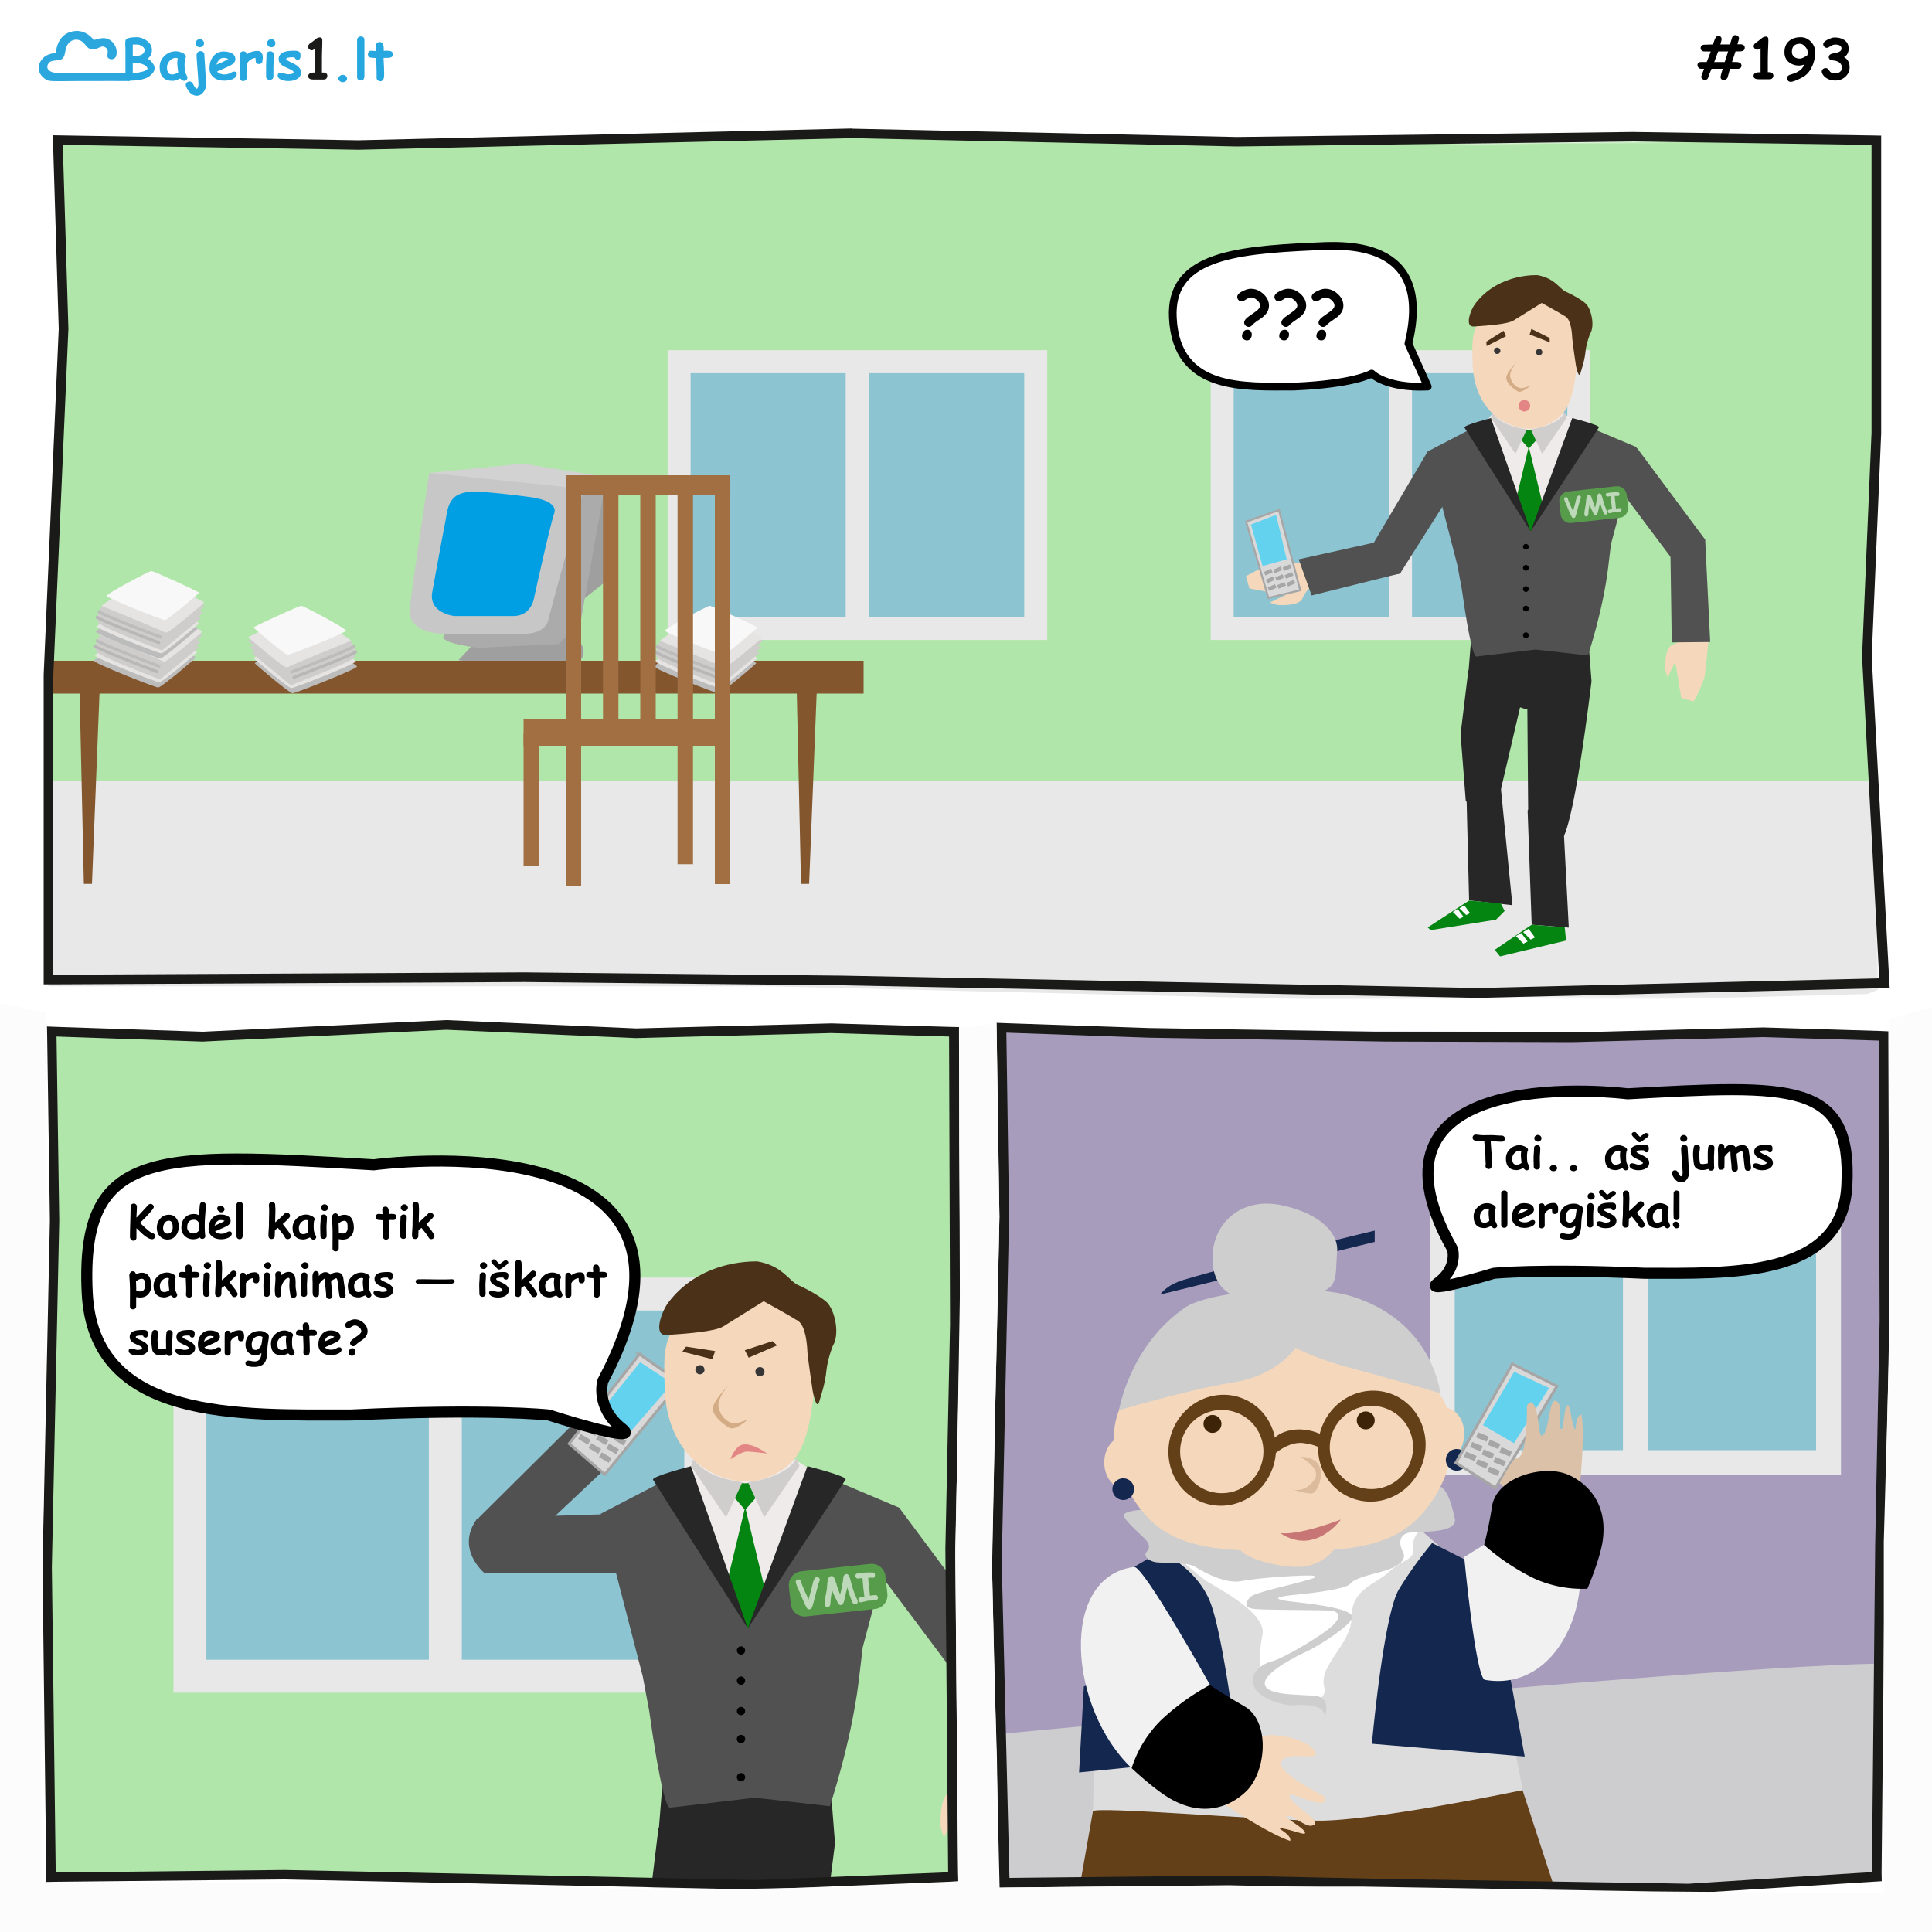 <?xml version="1.0"?>
<svg xmlns="http://www.w3.org/2000/svg" width="1000" height="1000"><rect width="100%" height="100%" fill="#808080" stroke="none"/><g clip-path="url(#6 comics__a)"><path fill="#fff" d="M0 0h1000v1000H0z"/><g clip-path="url(#6 comics__b)"><path fill="#fff" d="M14 526h483v457H14z"/><g clip-path="url(#6 comics__c)"><mask id="6 comics__d" maskUnits="userSpaceOnUse" x="22" y="529" width="474" height="449"><path d="M231.5 529h-.2l-124.9 6-74.9-2.5-5.2-.2.1 5.2v95.2L22.5 811l2 161.5 123.8-.5 81.7 1.5 159.7 4 105.8-4.5-2.5-170.7 2.4-115.9v-.1l-.5-148.9v-4.8l-4.8-.1-60.6-1.8h-.3l-100.1 2.6-97.3-4.3h-.3Z" fill="#fff"/></mask><g mask="url(#6 comics__d)"><path d="M505 527.899H21v458h484v-458Z" fill="#B1E6AA"/><path d="M362.706 669.793H98.301v197.803h264.405V669.793Z" fill="#8DC4D2"/><path fill-rule="evenodd" clip-rule="evenodd" d="M89.781 661.273h281.445v214.842H89.781V661.273Zm17.04 17.04v180.763h247.365V678.313H106.821Z" fill="#E8E8E8"/><path fill-rule="evenodd" clip-rule="evenodd" d="M221.984 867.596V669.793h17.04v197.803h-17.04Z" fill="#E8E8E8"/><path fill-rule="evenodd" clip-rule="evenodd" d="m247.129 785.792 90.944-2.798-8.451 31.111-78.996-.017s-15.237-12.562-3.497-28.296Z" fill="#515151"/><path fill-rule="evenodd" clip-rule="evenodd" d="m317.865 755.902-45.799 43.165s-22.384 11.684-24.137-13.621l47.973-47.63 21.963 18.086Z" fill="#515151"/><path d="m330.99 700.904 21.167 14.789-39.144 47.426-18.421-15.875 36.398-46.34Z" fill="#D9D9D9" stroke="#A6A6A6" stroke-width="1.432"/><path fill="#A6A6A6" d="m308.328 733.295 5.06 3.003-1.463 2.464-5.06-3.003zm5.399 4.709 5.06 3.003-1.463 2.464-5.06-3.003zm5.394 4.706 5.06 3.003-1.463 2.464-5.06-3.003zm-14.613-4.913 5.06 3.003-1.463 2.464-5.06-3.003zm5.398 4.708 5.06 3.003-1.463 2.464-5.06-3.003zm5.395 4.707 5.06 3.003-1.463 2.464-5.06-3.003zm-14.617-4.915 5.06 3.003-1.463 2.464-5.06-3.003zm5.398 4.709 5.06 3.003-1.463 2.464-5.06-3.003zm5.395 4.706 5.06 3.003-1.463 2.464-5.06-3.003z"/><path d="m331.331 705.066 16.665 10.966-22.192 25.59-14.502-11.635 20.029-24.921Z" fill="#62D2EF"/><path fill-rule="evenodd" clip-rule="evenodd" d="m408.897 753.877-19.48 2.578-28.36-3.867-9.596 12.318 12.891 65.027 23.203 22.487 21.915-16.042 14.896-72.761-15.469-9.74Z" fill="#EFEBEB"/><path fill-rule="evenodd" clip-rule="evenodd" d="m398.582 766.769-13.034 1.002-12.747-1.002 12.604 14.466-12.604 52.423 12.891 14.752 12.89-14.752-12.604-52.423 12.604-14.466Z" fill="#048410"/><path fill-rule="evenodd" clip-rule="evenodd" d="m429.891 924.467-80.067-2.578-7.018 2.291-2.865 36.095 43.972 14.609 48.267-21.056-2.289-29.361Z" fill="#272727"/><path fill-rule="evenodd" clip-rule="evenodd" d="m384.489 957.308.772 96.782s18.63 18.63 22.882 18.85c10.125.67 24.07-119.107 24.07-119.107s-25.805-6.606-47.724 3.475ZM340.86 945.95l-5.73 47.266 3.845 49.624c9.876 8.33 22.737 5.46 22.737 5.46l19.167-82.028s-20.547-24.917-40.019-20.322Z" fill="#272727"/><path fill-rule="evenodd" clip-rule="evenodd" d="m359.053 754.594-1.432 4.153 18.19 26.642 8.451-18.191c-22.201-3.008-25.209-12.604-25.209-12.604Zm53.281 0s-3.151 9.453-25.209 12.604l8.451 18.191 18.19-26.642-1.432-4.153Z" fill="#D0CDCD"/><path fill-rule="evenodd" clip-rule="evenodd" d="m427.803 764.477-40.678 78.348-44.831-75.627-31.368 16.329 21.771 84.22 3.294 17.617c5.73 40.965 9.31 51.277 11.029 50.275l43.829-5.157 38.672 4.44s10.886-32.227 14.897-64.31l2.148-18.048 19.193-72.045-37.956-16.042Z" fill="#515151"/><path fill-rule="evenodd" clip-rule="evenodd" d="M383.543 883.502c-1.146 0-2.148 1.003-2.148 2.148 0 1.146 1.002 2.149 2.148 2.149 1.146 0 2.148-1.003 2.148-2.149 0-1.145-1.002-2.148-2.148-2.148Z" fill="#000"/><path d="M383.543 902.265a2.148 2.148 0 1 0 0-4.296 2.148 2.148 0 0 0 0 4.296Zm0 19.766a2.148 2.148 0 1 0 0-4.296 2.148 2.148 0 0 0 0 4.296Z" fill="#000"/><path fill-rule="evenodd" clip-rule="evenodd" d="M383.543 867.747c-1.146 0-2.148 1.003-2.148 2.149 0 1.145 1.002 2.148 2.148 2.148 1.146 0 2.148-1.003 2.148-2.148 0-1.146-1.002-2.149-2.148-2.149Zm0-15.614c-1.146 0-2.148 1.003-2.148 2.149 0 1.146 1.002 2.148 2.148 2.148 1.146 0 2.148-1.002 2.148-2.148 0-1.146-1.002-2.149-2.148-2.149Z" fill="#000"/><path fill-rule="evenodd" clip-rule="evenodd" d="M357.618 758.891s-20.482 5.299-19.623 7.018c.859 1.576 49.128 77.058 49.128 77.058l-29.505-84.076Zm60.302 0-30.795 83.933s49.701-75.339 50.561-77.058c.859-1.719-19.766-6.875-19.766-6.875Z" fill="#272727"/><path fill-rule="evenodd" clip-rule="evenodd" d="M403.594 664.644c-12.748-11.172-33.946 2.435-47.553 14.323-13.75 11.888-12.318 23.203-12.031 38.243.573 34.089 22.344 48.412 40.677 49.558 9.883.573 18.477-4.297 23.204-8.164 8.451-7.162 12.175-20.912 14.18-46.837 1.719-25.782-3.008-33.516-18.477-47.123Z" fill="#F5D8BB"/><path fill-rule="evenodd" clip-rule="evenodd" d="M428.662 674.814c-2.291-2.865-11.315-7.878-15.469-9.597-4.87-2.148-8.021-10.026-21.198-12.318 2.005.287-28.073-2.578-46.12 21.342-3.295 4.297-8.165 17.331-.86 16.758 11.172-.716 25.209-1.862 29.363-4.44 6.588-4.154 20.911-13.034 20.911-13.034s13.751 7.591 17.761 10.169c4.01 2.578 4.727 12.461 4.87 16.185.286 3.724 2.721 20.053 2.721 20.053s2.006 10.742 3.438 5.443c.716-2.722 3.008-8.738 3.724-16.329.573-5.156 2.864-11.745 3.437-12.747 3.152-5.3 1.433-16.329-2.578-21.485Z" fill="#4A3118"/><path fill-rule="evenodd" clip-rule="evenodd" d="M380.108 736.691c-2.435 0-6.445-2.149-8.021-7.592-1.576-5.442 5.586-12.604 5.586-12.604s-7.734 7.448-8.594 11.745c-.859 4.297 5.157 8.88 8.308 10.742s9.739-4.296 9.739-4.296-4.583 2.005-7.018 2.005Z" fill="#D3AB84"/><path fill-rule="evenodd" clip-rule="evenodd" d="M395.717 709.764c-.143-1.289-1.289-2.292-2.578-2.149-1.289.143-2.292 1.289-2.149 2.578.143 1.289 1.289 2.292 2.578 2.149 1.289-.143 2.292-1.289 2.149-2.578Zm-31.078-1.005c-.144-1.289-1.289-2.291-2.578-2.148-1.29.143-2.292 1.289-2.149 2.578.143 1.289 1.289 2.292 2.578 2.148 1.289-.143 2.292-1.289 2.149-2.578Z" fill="#363636"/><path fill-rule="evenodd" clip-rule="evenodd" d="m399.809 694.185-14.301 4.691 1.988 3.868 14.733-6.366-2.42-2.193Zm-44.719 2.83-1.898 2.6 15.527 3.917 1.432-4.21-15.061-2.307Z" fill="#4A3118"/><path fill-rule="evenodd" clip-rule="evenodd" d="m516.463 848.983-50.417-67.748s-21.485-3.724-21.628 18.62l47.41 63.308s19.049 4.727 24.635-14.18Z" fill="#515151"/><path fill-rule="evenodd" clip-rule="evenodd" d="m503.143 921.601-2.149-.716s-4.154 4.583-8.737 6.159c-6.589 2.291-5.3 18.763-5.3 18.763l1.576 5.443 5.729-11.602 4.44 26.641 9.167 2.722 4.297-8.021 3.867-10.17 2.865-26.068-15.755-3.151Z" fill="#F5D8BB"/><path fill-rule="evenodd" clip-rule="evenodd" d="m520.189 924.897-3.724-75.913s-3.724 2.578-25.781 8.307l1.002 67.892 28.503-.286Z" fill="#515151"/><path fill-rule="evenodd" clip-rule="evenodd" d="M459.314 824.919c.43 3.867-2.435 7.448-6.302 7.878l-35.808 3.867c-3.867.43-7.448-2.435-7.877-6.302l-1.003-9.167c-.43-3.867 2.435-7.448 6.302-7.878l35.808-3.867c3.867-.43 7.448 2.435 7.878 6.302l1.002 9.167Z" fill="#579C4B"/><path d="M418.491 827.925c.716-2.579 1.289-4.727 1.719-6.303.143-.859.429-1.575.573-2.435.286-1.002.573-1.718 1.002-2.291.287-.43.573-.573 1.003-.573.43 0 .716 0 1.003.286.286.287.429.573.572.86 0 .286.001.573-.143.859-.286.573-.573 1.146-.716 2.005 0 0-.143.716-.573 2.005-.43 1.576-1.002 4.011-1.862 7.162-.286.859-.43 1.719-.859 2.578-.287.573-.573.86-1.146.86-.716.143-1.146-.144-1.576-.86-1.002-1.862-2.148-4.44-3.58-8.021-.43-.859-.717-1.719-1.146-2.578-.573-1.146-.716-2.005-.86-2.578 0-.43 0-.716.287-1.003.286-.286.573-.429.859-.429.573 0 1.146.143 1.432.859.144.573.43 1.146.573 1.719.287.716.717 1.719 1.29 3.151a63.094 63.094 0 0 1 2.148 4.727Zm12.176-5.013c-.143 1.145-.43 2.721-.716 5.013 0 .716-.143 1.575-.143 2.291-.144 1.003-.573 1.433-1.289 1.576-.43 0-.86 0-1.146-.287-.287-.286-.43-.572-.43-.859-.143-1.003 0-2.435.286-4.01.43-2.435.717-3.724.717-4.011.143-1.003.143-2.005.286-3.151.143-1.432.43-2.435.716-2.865.287-.573.716-.716 1.289-.859.573 0 1.003.143 1.433.716.286.573.716 1.719 1.289 3.438.429 1.718 1.145 3.437 1.862 5.442.573-2.005 1.002-4.296 1.432-6.731l.286-2.292c.287-1.003.717-1.576 1.433-1.576.716-.143 1.289.43 1.719 1.433.143.429.429 1.289.716 2.435.716 2.721 1.432 5.156 2.291 7.018.86 2.005 1.289 3.008 1.289 3.294 0 .43-.143.716-.286 1.003-.286.286-.573.43-1.003.43-.716.143-1.289-.43-1.718-1.433l-.86-2.291a55.362 55.362 0 0 1-1.575-5.013c-.144.859-.573 2.291-1.003 4.296l-.43 1.862c-.143.717-.286 1.433-.573 1.862-.286.717-.716 1.003-1.289 1.146-.573 0-1.146-.286-1.575-1.002l-.716-1.719c-1.003-1.719-1.719-3.438-2.292-5.156Zm21.338-6.301h-2.578c0 1.289.143 2.864.43 4.869l.43 4.441c.859-.144 1.718-.287 2.721-.287.43 0 .716 0 1.003.287.286.286.429.573.429.859 0 .43 0 .716-.286 1.003-.287.286-.573.429-1.003.429-.43 0-1.002.144-1.719.144-.716.143-1.289.143-1.718.143-.43 0-1.146.143-2.006.429-.859.144-1.575.287-2.005.43-.429 0-.716 0-1.002-.286-.287-.287-.43-.573-.43-.86 0-.429 0-.716.286-1.002.287-.287.573-.43 1.003-.573.43 0 1.146-.143 1.862-.287-.143-.716-.286-2.291-.573-4.44a358.48 358.48 0 0 0-.43-5.156l-2.148.286c-.43 0-.716 0-1.003-.286-.286-.287-.429-.573-.573-.86 0-.429 0-.716.287-1.002.143-.287.429-.43.859-.43.573-.143 1.576-.286 2.865-.43 1.289-.143 2.864-.143 4.87-.143.859 0 1.289.43 1.289 1.289 0 .43 0 .716-.287 1.003.144.286-.143.43-.573.43Z" opacity=".612" fill="#fff"/><path d="M397 752.308s-8.127-1-10.5-1c-2.373 0-8.5 4-8.5 4s2.015-5.322 4.899-7c4.946-2.88 14.101 4 14.101 4Z" fill="#E38584"/></g><path d="M311.999 714.899s-4 13.5 10 24.5c11.244 8.835-38-7-38-7s-31.395-3.387-102 0c-57.909 0-133.702 3.5-136.87-63.412-3.564-75.252 36.37-72.588 148.37-66.088 0 0 191.501-26 118.5 112Z" fill="#fff" stroke="#000" stroke-width="5.729" stroke-miterlimit="10" stroke-linecap="round" stroke-linejoin="round"/><path d="m70.629 635.708-.012 4.934c0 .343-.098.66-.293.949-.273.398-.672.597-1.195.597-.617 0-1.102-.25-1.453-.75a2.143 2.143 0 0 1-.41-1.253c0-1.735.054-4.34.164-7.817.11-3.476.164-6.082.164-7.816 0-.438.156-.813.469-1.125.312-.313.703-.469 1.171-.469.47 0 .856.156 1.16.469.313.312.47.687.47 1.125 0 .703-.036 1.652-.106 2.847a111.27 111.27 0 0 0-.152 2.848c.546-.516 2.574-2.687 6.082-6.516.359-.39.773-.585 1.242-.585.445 0 .832.156 1.16.468.336.313.504.692.504 1.137 0 .484-.93 1.742-2.79 3.773a95.663 95.663 0 0 1-4.347 4.418c.852.805 1.707 1.61 2.566 2.414 1 .922 1.899 1.68 2.696 2.274a4.55 4.55 0 0 0 1.289.656c.836.266 1.254.777 1.254 1.535 0 .336-.106.66-.317.973-.289.422-.691.633-1.207.633-1.117 0-2.566-.731-4.347-2.192-.532-.437-1.785-1.613-3.762-3.527Zm16.066 5.883c-1.445 0-2.687-.496-3.726-1.488-1.14-1.086-1.738-2.536-1.793-4.348-.055-1.727.418-3.266 1.418-4.617 1.187-1.594 2.84-2.391 4.957-2.391 1.562 0 2.805.625 3.726 1.875.829 1.125 1.242 2.52 1.242 4.184 0 1.812-.484 3.359-1.453 4.64-1.085 1.43-2.543 2.145-4.37 2.145Zm.703-9.75c-.96-.008-1.718.43-2.273 1.312-.469.743-.703 1.61-.703 2.602 0 .937.266 1.656.797 2.156a2.08 2.08 0 0 0 1.476.598c.68 0 1.27-.231 1.77-.692.57-.539.875-1.269.914-2.191.102-2.516-.559-3.777-1.98-3.785Zm15.68-2.719c.102-2.664.223-4.504.363-5.519.133-.922.641-1.383 1.524-1.383.461 0 .832.148 1.113.445.281.297.422.66.422 1.09 0 1.133-.09 2.82-.27 5.062-.171 2.243-.257 3.93-.257 5.063 0 2.766.089 4.617.269 5.555.024.125.035.238.035.339 0 .43-.156.786-.468 1.067-.313.273-.676.41-1.09.41-.578 0-1.008-.258-1.289-.773a6.54 6.54 0 0 1-1.653.714c-.57.164-1.16.246-1.769.246-1.75 0-3.203-.558-4.36-1.675-1.18-1.141-1.77-2.594-1.77-4.36 0-2.101.595-3.797 1.782-5.086 1.188-1.296 2.738-1.945 4.652-1.945.586 0 1.11.063 1.571.188.461.125.859.312 1.195.562Zm-.234 3.691c-.258-.492-.594-.859-1.008-1.101-.414-.242-.906-.363-1.477-.363-1.156 0-2.023.336-2.601 1.007-.578.665-.867 1.665-.867 3 0 .844.312 1.567.937 2.168.625.602 1.352.903 2.18.903.601 0 1.058-.071 1.371-.211.211-.094.57-.344 1.078-.75.133-.11.262-.231.387-.363-.016-.375-.016-1.805 0-4.29Zm11.672 8.625c-1.868 0-3.395-.445-4.582-1.335-1.313-.985-1.969-2.372-1.969-4.161 0-1.976.519-3.648 1.558-5.015 1.157-1.516 2.715-2.274 4.676-2.274 1.36 0 2.489.219 3.387.657 1.18.578 1.769 1.476 1.769 2.695 0 .859-.48 1.621-1.441 2.285-.437.305-1.316.75-2.637 1.336l-3.949 1.746c.375.406.828.711 1.36.914.531.203 1.14.305 1.828.305 1.046 0 1.933-.215 2.66-.645.648-.383 1.168-.574 1.558-.574.813 0 1.219.395 1.219 1.184 0 .89-.652 1.617-1.957 2.179a8.738 8.738 0 0 1-3.48.703Zm-.317-9.949c-.726 0-1.347.242-1.863.727-.516.484-.93 1.211-1.242 2.18a657.62 657.62 0 0 1 2.636-1.137c1.055-.477 1.895-.918 2.52-1.324-.523-.297-1.207-.446-2.051-.446Zm.27-3.984c-.36 0-.781-.192-1.266-.574-.531-.43-.797-.875-.797-1.336 0-.508.219-.918.656-1.231.36-.258.727-.386 1.102-.386.344 0 .758.191 1.242.574.532.429.797.871.797 1.324 0 .5-.211.91-.633 1.23-.351.266-.718.399-1.101.399Zm11.179 11.672c0 1.484-.539 2.226-1.617 2.226-.469 0-.855-.148-1.16-.445-.305-.297-.457-.68-.457-1.148v-16.207c0-.454.164-.825.492-1.114.313-.265.699-.398 1.16-.398.461 0 .84.14 1.137.422.297.273.445.636.445 1.09v15.574Zm23.239 2.203c-.617 0-1.086-.297-1.407-.891-.382-.711-.957-1.551-1.722-2.519a416.994 416.994 0 0 1-1.887-2.403 20.02 20.02 0 0 1-1.547 1.055 43.57 43.57 0 0 0-.117 3.117c0 .453-.152.828-.457 1.125-.305.297-.691.446-1.16.446-1.102 0-1.652-.657-1.652-1.969 0-.617.042-1.539.128-2.766.094-1.234.141-2.16.141-2.777 0-1.133.016-2.426.047-3.879.039-1.461.058-2.75.058-3.867 0-.336-.019-.731-.058-1.184a18.182 18.182 0 0 1-.047-1.195c0-.453.152-.824.457-1.113.305-.297.691-.446 1.16-.446s.856.149 1.16.446c.305.289.457.66.457 1.113 0 .344.02.75.059 1.219.039.468.059.875.059 1.218 0 .93-.024 2.032-.071 3.305a70.168 70.168 0 0 0-.058 3.258c1.062-.82 2.679-2.313 4.851-4.477.344-.343.735-.515 1.172-.515.438 0 .824.16 1.16.48.336.32.504.692.504 1.113 0 .36-.152.707-.457 1.043-.922 1.032-2.019 2.11-3.293 3.235l2.438 3.14c1.179 1.571 1.769 2.618 1.769 3.141 0 .43-.172.793-.515 1.09a1.718 1.718 0 0 1-1.172.457Zm13.218.293c-.359 0-.929-.391-1.71-1.172a14.61 14.61 0 0 1-1.899.773c-.547.18-1.012.27-1.394.27-1.883 0-3.297-.504-4.243-1.512-.937-1.008-1.406-2.515-1.406-4.523 0-1.883.695-3.492 2.086-4.828 1.391-1.344 3.055-2.016 4.992-2.016.742 0 1.602.211 2.578.633 1.18.508 1.77 1.098 1.77 1.769 0 .282-.09.528-.27.739-.078.312-.14.707-.187 1.183-.039.469-.059 1.02-.059 1.653 0 1.492.106 2.566.317 3.222.023.071.203.477.539 1.219.304.672.457 1.055.457 1.148 0 .415-.16.758-.481 1.032-.312.273-.675.41-1.09.41Zm-2.906-8.039c0-.25.016-.535.047-.856.039-.328.094-.691.164-1.09a2.153 2.153 0 0 0-.422-.164.98.98 0 0 0-.304-.058c-1.063 0-1.993.418-2.789 1.254-.797.828-1.196 1.789-1.196 2.883 0 1.046.188 1.835.563 2.367.375.523.937.785 1.687.785a3.98 3.98 0 0 0 1.371-.234 4.394 4.394 0 0 0 1.231-.715c-.235-1.86-.352-3.25-.352-4.172Zm8.801-6.821c-.5 0-.934-.167-1.301-.503a1.607 1.607 0 0 1-.551-1.231c0-.484.184-.894.551-1.23a1.863 1.863 0 0 1 1.301-.504c.5 0 .93.168 1.289.504.367.336.551.746.551 1.23s-.184.895-.551 1.231a1.82 1.82 0 0 1-1.289.503Zm.996 8.59c0 .446.012 1.16.035 2.145.031.984.047 1.699.047 2.144 0 .454-.152.829-.457 1.125-.305.289-.691.434-1.16.434s-.856-.145-1.16-.434c-.305-.296-.457-.671-.457-1.125 0-.445-.016-1.16-.047-2.144a97.322 97.322 0 0 1-.035-2.145c0-.695.039-1.566.117-2.613a36.31 36.31 0 0 0 .117-2.613c0-.453.152-.824.457-1.114.305-.296.692-.445 1.16-.445.469 0 .856.149 1.16.445.305.29.457.661.457 1.114 0 .695-.039 1.566-.117 2.613a36.31 36.31 0 0 0-.117 2.613Zm8.473 6.188c-.672 0-1.379-.078-2.121-.235l-.012 4.782c0 .453-.152.828-.457 1.125-.305.297-.691.445-1.16.445s-.856-.148-1.16-.445c-.305-.297-.457-.672-.457-1.125 0-.367.007-1.825.023-4.371.016-1.891.016-3.434 0-4.629a78.253 78.253 0 0 0-.164-4.36c-.117-1.679-.176-2.449-.176-2.308 0-.649.145-1.203.434-1.664.336-.524.789-.785 1.359-.785.438 0 .805.148 1.102.445.297.297.445.652.445 1.066l-.012.117a6.777 6.777 0 0 1 1.571-.656 5.91 5.91 0 0 1 1.593-.222c1.797 0 3.11.761 3.938 2.285.617 1.148.926 2.636.926 4.465 0 1.71-.489 3.128-1.465 4.253-1.047 1.211-2.449 1.817-4.207 1.817Zm.808-9.692c-.492 0-.992.118-1.5.352-.507.227-1.019.57-1.535 1.031.094 1.61.141 3.223.141 4.84.695.227 1.39.34 2.086.34.804 0 1.422-.285 1.851-.856.391-.515.586-1.21.586-2.085 0-1.055-.047-1.786-.14-2.192-.227-.953-.723-1.43-1.489-1.43Zm25.301-.433c-.164 0-.359-.004-.586-.012a7.94 7.94 0 0 0-.574-.023c-.32 0-.691.031-1.113.093.14 3.157.211 5.219.211 6.188 0 .101.004.293.011.574.008.274.012.496.012.668 0 1.797-.566 2.695-1.699 2.695-.43 0-.801-.132-1.113-.398-.344-.281-.516-.633-.516-1.055 0-.281.012-.703.035-1.265.024-.563.035-.985.035-1.266 0-.945-.07-2.969-.211-6.07a45.042 45.042 0 0 1-2.203-.188c-.976-.109-1.465-.617-1.465-1.523 0-.438.149-.809.446-1.113.297-.305.679-.458 1.148-.458.289 0 .953.047 1.992.141-.008-.25-.027-.664-.058-1.242-.032-.5-.047-.887-.047-1.16 0-.438.16-.801.48-1.09a1.672 1.672 0 0 1 1.16-.434c1.157 0 1.735.973 1.735 2.918l-.024.961a8.64 8.64 0 0 1 1.184-.105c.898 0 1.512.058 1.84.176.625.218.937.695.937 1.429 0 .446-.152.817-.457 1.114-.304.296-.691.445-1.16.445Zm5.719-4.653c-.5 0-.934-.167-1.301-.503a1.607 1.607 0 0 1-.551-1.231c0-.484.184-.894.551-1.23a1.863 1.863 0 0 1 1.301-.504c.5 0 .93.168 1.289.504.367.336.551.746.551 1.23s-.184.895-.551 1.231a1.82 1.82 0 0 1-1.289.503Zm.996 8.59c0 .446.012 1.16.035 2.145.031.984.047 1.699.047 2.144 0 .454-.152.829-.457 1.125-.305.289-.691.434-1.16.434s-.856-.145-1.16-.434c-.305-.296-.457-.671-.457-1.125 0-.445-.016-1.16-.047-2.144a97.322 97.322 0 0 1-.035-2.145c0-.695.039-1.566.117-2.613a36.31 36.31 0 0 0 .117-2.613c0-.453.152-.824.457-1.114.305-.296.691-.445 1.16-.445s.856.149 1.16.445c.305.29.457.661.457 1.114 0 .695-.039 1.566-.117 2.613a36.31 36.31 0 0 0-.117 2.613Zm12.914 5.977c-.617 0-1.086-.297-1.406-.891-.383-.711-.957-1.551-1.723-2.519a565.302 565.302 0 0 1-1.887-2.403c-.625.461-1.14.813-1.546 1.055a43.011 43.011 0 0 0-.118 3.117c0 .453-.152.828-.457 1.125-.304.297-.691.446-1.16.446-1.101 0-1.652-.657-1.652-1.969 0-.617.043-1.539.129-2.766.093-1.234.14-2.16.14-2.777 0-1.133.016-2.426.047-3.879.039-1.461.059-2.75.059-3.867 0-.336-.02-.731-.059-1.184a18.182 18.182 0 0 1-.047-1.195c0-.453.153-.824.457-1.113.305-.297.692-.446 1.161-.446.468 0 .855.149 1.16.446.304.289.457.66.457 1.113 0 .344.019.75.058 1.219.039.468.059.875.059 1.218 0 .93-.024 2.032-.07 3.305a70.284 70.284 0 0 0-.059 3.258c1.062-.82 2.68-2.313 4.852-4.477.343-.343.734-.515 1.171-.515.438 0 .825.16 1.161.48.336.32.504.692.504 1.113 0 .36-.153.707-.458 1.043-.921 1.032-2.019 2.11-3.292 3.235l2.437 3.14c1.18 1.571 1.77 2.618 1.77 3.141 0 .43-.172.793-.516 1.09a1.717 1.717 0 0 1-1.172.457ZM72.609 671.591a10.25 10.25 0 0 1-2.12-.235l-.012 4.782c0 .453-.153.828-.458 1.125-.304.297-.69.445-1.16.445-.468 0-.855-.148-1.16-.445-.305-.297-.457-.672-.457-1.125 0-.367.008-1.825.024-4.371.015-1.891.015-3.434 0-4.629a78.741 78.741 0 0 0-.164-4.36c-.118-1.679-.176-2.449-.176-2.308 0-.649.144-1.203.433-1.664.336-.524.79-.785 1.36-.785.437 0 .804.148 1.101.445.297.297.446.652.446 1.066l-.012.117a6.772 6.772 0 0 1 1.57-.656 5.915 5.915 0 0 1 1.594-.222c1.797 0 3.11.761 3.938 2.285.617 1.148.925 2.636.925 4.465 0 1.71-.488 3.128-1.465 4.253-1.047 1.211-2.449 1.817-4.207 1.817Zm.809-9.692c-.492 0-.992.118-1.5.352-.508.227-1.02.57-1.535 1.031.094 1.61.14 3.223.14 4.84.696.227 1.391.34 2.086.34.805 0 1.422-.285 1.852-.856.39-.515.586-1.21.586-2.085 0-1.055-.047-1.786-.14-2.192-.227-.953-.723-1.43-1.489-1.43Zm16.734 9.774c-.359 0-.93-.391-1.71-1.172a14.6 14.6 0 0 1-1.899.773c-.547.18-1.012.27-1.395.27-1.882 0-3.296-.504-4.242-1.512-.937-1.008-1.406-2.515-1.406-4.523 0-1.883.695-3.492 2.086-4.828 1.39-1.344 3.055-2.016 4.992-2.016.742 0 1.602.211 2.578.633 1.18.508 1.77 1.098 1.77 1.769 0 .282-.09.528-.27.739-.078.312-.14.707-.187 1.183-.04.469-.059 1.02-.059 1.653 0 1.492.106 2.566.317 3.222.023.071.203.477.539 1.219.304.672.457 1.055.457 1.148a1.3 1.3 0 0 1-.48 1.032 1.61 1.61 0 0 1-1.09.41Zm-2.906-8.039c0-.25.016-.535.047-.856.039-.328.094-.691.164-1.09a2.156 2.156 0 0 0-.422-.164.986.986 0 0 0-.304-.058c-1.063 0-1.993.418-2.79 1.254-.797.828-1.195 1.789-1.195 2.883 0 1.046.188 1.835.563 2.367.375.523.937.785 1.687.785a3.98 3.98 0 0 0 1.371-.234 4.397 4.397 0 0 0 1.23-.715c-.234-1.86-.35-3.25-.35-4.172Zm14.402-2.168c-.164 0-.359-.004-.586-.012a7.919 7.919 0 0 0-.574-.023c-.32 0-.691.031-1.113.093.14 3.157.21 5.219.21 6.188 0 .101.005.293.013.574.008.274.011.496.011.668 0 1.797-.566 2.695-1.699 2.695-.43 0-.8-.132-1.113-.398-.344-.281-.516-.633-.516-1.055 0-.281.012-.703.035-1.265.024-.563.036-.985.036-1.266 0-.945-.07-2.969-.211-6.07a44.94 44.94 0 0 1-2.204-.188c-.976-.109-1.464-.617-1.464-1.523 0-.438.148-.809.445-1.113.297-.305.68-.458 1.148-.458.29 0 .953.047 1.993.141-.008-.25-.028-.664-.059-1.242a20.18 20.18 0 0 1-.047-1.16c0-.438.16-.801.48-1.09.32-.289.708-.434 1.16-.434 1.157 0 1.735.973 1.735 2.918l-.023.961c.484-.07.879-.105 1.183-.105.899 0 1.512.058 1.84.176.625.218.938.695.938 1.429 0 .446-.153.817-.457 1.114-.305.296-.692.445-1.161.445Zm5.719-4.653c-.5 0-.933-.167-1.301-.503a1.606 1.606 0 0 1-.55-1.231c0-.484.183-.894.55-1.23a1.865 1.865 0 0 1 1.301-.504c.5 0 .93.168 1.289.504.367.336.551.746.551 1.23s-.184.895-.551 1.231a1.82 1.82 0 0 1-1.289.503Zm.996 8.59c0 .446.012 1.16.035 2.145.032.984.047 1.699.047 2.144 0 .454-.152.829-.457 1.125-.304.289-.691.434-1.16.434s-.855-.145-1.16-.434c-.305-.296-.457-.671-.457-1.125 0-.445-.016-1.16-.047-2.144-.023-.985-.035-1.699-.035-2.145 0-.695.039-1.566.117-2.613a36.31 36.31 0 0 0 .117-2.613c0-.453.153-.824.457-1.114.305-.296.692-.445 1.16-.445.469 0 .856.149 1.161.445.304.29.457.661.457 1.114 0 .695-.039 1.566-.118 2.613a36.31 36.31 0 0 0-.117 2.613Zm12.914 5.977c-.617 0-1.086-.297-1.406-.891-.383-.711-.957-1.551-1.723-2.519a440.531 440.531 0 0 1-1.886-2.403 20.02 20.02 0 0 1-1.547 1.055 43.57 43.57 0 0 0-.117 3.117c0 .453-.153.828-.457 1.125-.305.297-.692.446-1.161.446-1.101 0-1.652-.657-1.652-1.969 0-.617.043-1.539.129-2.766.094-1.234.141-2.16.141-2.777 0-1.133.015-2.426.047-3.879.039-1.461.058-2.75.058-3.867 0-.336-.019-.731-.058-1.184a17.511 17.511 0 0 1-.047-1.195c0-.453.152-.824.457-1.113.304-.297.691-.446 1.16-.446s.855.149 1.16.446c.305.289.457.66.457 1.113 0 .344.02.75.059 1.219.039.468.058.875.058 1.218 0 .93-.023 2.032-.07 3.305a70.284 70.284 0 0 0-.059 3.258c1.063-.82 2.68-2.313 4.852-4.477.344-.343.734-.515 1.172-.515.437 0 .824.16 1.16.48.336.32.504.692.504 1.113 0 .36-.153.707-.457 1.043-.922 1.032-2.02 2.11-3.293 3.235l2.437 3.14c1.18 1.571 1.77 2.618 1.77 3.141 0 .43-.172.793-.516 1.09a1.717 1.717 0 0 1-1.172.457Zm12.926-8.93c-.07 1.196-.613 1.793-1.629 1.793-.984 0-1.476-.508-1.476-1.523l-.059-1.184c-1.758.281-3.016 1.184-3.773 2.707l.011 5.895c0 .445-.152.812-.457 1.101-.304.297-.691.446-1.16.446-.484 0-.859-.157-1.125-.469-.25-.281-.375-.641-.375-1.078v-7.676c0-.242.008-.602.024-1.078.015-.485.023-.848.023-1.09 0-.438.129-.801.387-1.09.265-.297.64-.445 1.125-.445.867 0 1.383.445 1.547 1.336 1.382-1.032 2.918-1.547 4.605-1.547 1.563 0 2.344 1.039 2.344 3.117 0 .398-.004.66-.012.785Zm4.383-5.637c-.5 0-.934-.167-1.301-.503a1.607 1.607 0 0 1-.551-1.231c0-.484.184-.894.551-1.23a1.863 1.863 0 0 1 1.301-.504c.5 0 .93.168 1.289.504.367.336.551.746.551 1.23s-.184.895-.551 1.231a1.82 1.82 0 0 1-1.289.503Zm.996 8.59c0 .446.012 1.16.035 2.145.031.984.047 1.699.047 2.144 0 .454-.152.829-.457 1.125-.305.289-.691.434-1.16.434s-.856-.145-1.16-.434c-.305-.296-.457-.671-.457-1.125 0-.445-.016-1.16-.047-2.144a97.322 97.322 0 0 1-.035-2.145c0-.695.039-1.566.117-2.613a36.31 36.31 0 0 0 .117-2.613c0-.453.152-.824.457-1.114.305-.296.691-.445 1.16-.445s.856.149 1.16.445c.305.29.457.661.457 1.114 0 .695-.039 1.566-.117 2.613a36.31 36.31 0 0 0-.117 2.613Zm12.293 6.328c-.961 0-1.496-.472-1.605-1.418l-.329-2.425a18.033 18.033 0 0 1-.175-2.426c0-.203.011-.551.035-1.043.031-.492.047-.84.047-1.043 0-.055.007-.191.023-.41a8.17 8.17 0 0 0 .024-.551c0-.648-.168-.973-.504-.973-.719 0-1.426.422-2.121 1.266-.688.836-1.227 1.898-1.618 3.188-.015.257-.05.601-.105 1.031-.047.351-.07.695-.07 1.031 0 .219.023.551.07.996.055.438.082.766.082.984 0 .446-.156.813-.469 1.102-.305.297-.691.445-1.16.445s-.855-.148-1.16-.445c-.305-.289-.457-.656-.457-1.102 0-.218-.024-.546-.071-.984a10.74 10.74 0 0 1-.07-.996c0-.75.055-1.793.164-3.129.11-1.336.164-2.379.164-3.129 0-.234-.015-.582-.047-1.043a23.673 23.673 0 0 1-.035-1.043c0-.437.157-.797.469-1.078.32-.289.711-.433 1.172-.433 1.023 0 1.57.613 1.641 1.839l.011.129c1.141-1.148 2.344-1.722 3.61-1.722 1.476 0 2.496.617 3.058 1.851.375.828.563 2.067.563 3.715v.832c-.008.359-.012.613-.012.762 0 .609.082 1.394.246 2.355.172.961.258 1.742.258 2.344 0 .438-.156.801-.469 1.09-.312.289-.699.433-1.16.433Zm6-14.918c-.5 0-.934-.167-1.301-.503a1.607 1.607 0 0 1-.551-1.231c0-.484.184-.894.551-1.23a1.863 1.863 0 0 1 1.301-.504c.5 0 .93.168 1.289.504.367.336.551.746.551 1.23s-.184.895-.551 1.231a1.82 1.82 0 0 1-1.289.503Zm.996 8.59c0 .446.012 1.16.035 2.145.032.984.047 1.699.047 2.144 0 .454-.152.829-.457 1.125-.305.289-.691.434-1.16.434s-.856-.145-1.16-.434c-.305-.296-.457-.671-.457-1.125 0-.445-.016-1.16-.047-2.144a97.322 97.322 0 0 1-.035-2.145c0-.695.039-1.566.117-2.613a36.31 36.31 0 0 0 .117-2.613c0-.453.152-.824.457-1.114.305-.296.692-.445 1.16-.445.469 0 .856.149 1.16.445.305.29.457.661.457 1.114 0 .695-.039 1.566-.117 2.613a36.31 36.31 0 0 0-.117 2.613Zm6.094-4.875c1.18-1.367 2.297-2.05 3.351-2.05 1.204 0 2.086.457 2.649 1.371a4.907 4.907 0 0 1 1.582-.95 5.427 5.427 0 0 1 1.875-.316c1.531 0 2.57.762 3.117 2.285.109.313.277 1.371.504 3.176.219 1.266.5 3.375.844 6.328.031.445-.121.813-.457 1.102a1.759 1.759 0 0 1-1.184.433c-.898 0-1.426-.445-1.582-1.336-.141-.804-.285-1.941-.434-3.41-.156-1.609-.285-2.75-.386-3.422-.211-1.398-.481-2.097-.809-2.097-.18 0-.59.179-1.23.539-.641.359-1.11.668-1.407.925 0 .891.106 2.172.317 3.844.219 1.711.328 2.992.328 3.844 0 .445-.152.816-.457 1.113-.305.297-.691.446-1.16.446s-.856-.149-1.16-.446a1.49 1.49 0 0 1-.457-1.113c0-.891-.098-2.199-.293-3.926-.188-1.734-.282-3.047-.282-3.937 0-.5-.043-.899-.129-1.196-.906.524-1.816 1.395-2.73 2.614a4.275 4.275 0 0 1-.199.246 201.479 201.479 0 0 0-.047 3.715c0 .218-.008.515-.024.89-.015.367-.023.641-.023.821 0 .421-.172.753-.516.996-.312.226-.699.339-1.16.339-.664 0-1.113-.289-1.347-.867-.164-.39-.247-1.011-.247-1.863v-4.359c0-.391-.015-.961-.046-1.711a43.904 43.904 0 0 1-.047-1.723c0-.695.125-1.324.375-1.887.304-.703.734-1.054 1.289-1.054.437 0 .828.171 1.172.515.343.336.515.707.515 1.114 0-.165-.035.171-.105 1.007Zm25.734 11.145c-.359 0-.929-.391-1.711-1.172-.718.344-1.351.602-1.898.773-.547.18-1.012.27-1.395.27-1.883 0-3.297-.504-4.242-1.512-.937-1.008-1.406-2.515-1.406-4.523 0-1.883.695-3.492 2.086-4.828 1.39-1.344 3.055-2.016 4.992-2.016.742 0 1.602.211 2.578.633 1.18.508 1.77 1.098 1.77 1.769 0 .282-.09.528-.27.739a8.287 8.287 0 0 0-.187 1.183c-.039.469-.059 1.02-.059 1.653 0 1.492.105 2.566.316 3.222.024.071.204.477.539 1.219.305.672.458 1.055.458 1.148 0 .415-.161.758-.481 1.032-.312.273-.676.41-1.09.41Zm-2.906-8.039c0-.25.016-.535.047-.856.039-.328.094-.691.164-1.09a2.153 2.153 0 0 0-.422-.164.986.986 0 0 0-.305-.058c-1.062 0-1.992.418-2.789 1.254-.797.828-1.195 1.789-1.195 2.883 0 1.046.187 1.835.562 2.367.375.523.938.785 1.688.785.484 0 .941-.078 1.371-.234a4.394 4.394 0 0 0 1.231-.715c-.235-1.86-.352-3.25-.352-4.172Zm14.379-1.313c-.774 0-1.238-.324-1.395-.972a5.523 5.523 0 0 0-.961-.082c-1.882 0-2.824.257-2.824.773 0 .305.567.715 1.699 1.231 1.547.71 2.594 1.265 3.141 1.664 1.133.82 1.699 1.746 1.699 2.777 0 1.344-.625 2.363-1.875 3.059-1.008.554-2.246.832-3.715.832-1.039 0-1.988-.161-2.847-.481-1.172-.437-1.758-1.082-1.758-1.934 0-.781.465-1.171 1.394-1.171.36 0 .879.113 1.559.339.68.227 1.203.34 1.57.34 1.586 0 2.383-.32 2.391-.961 0-.398-.551-.839-1.652-1.324-1.61-.711-2.641-1.223-3.094-1.535-1.102-.773-1.652-1.715-1.652-2.824 0-1.571.832-2.629 2.496-3.176.976-.32 2.461-.48 4.453-.48.781 0 1.359.101 1.734.304.516.274.774.778.774 1.512 0 1.406-.379 2.109-1.137 2.109Zm30.633 2.192c-.211 0-.559-.008-1.043-.024a37.699 37.699 0 0 0-1.032-.023l-13.921.035c-.477 0-.875-.105-1.196-.316-.312-.219-.468-.504-.468-.856 0-.726.523-1.113 1.57-1.16.344-.016 1.242-.023 2.695-.023.953 0 2.383.019 4.289.058 1.914.031 3.348.047 4.301.047 3.094 0 4.754-.031 4.98-.094l.832-.011c.454 0 .817.105 1.09.316.274.211.41.473.41.785 0 .43-.285.758-.855.984-.461.188-1.012.282-1.652.282Zm17.484-7.7c-.5 0-.934-.167-1.301-.503a1.606 1.606 0 0 1-.55-1.231c0-.484.183-.894.55-1.23a1.863 1.863 0 0 1 1.301-.504c.5 0 .93.168 1.289.504.367.336.551.746.551 1.23s-.184.895-.551 1.231a1.82 1.82 0 0 1-1.289.503Zm.996 8.59c0 .446.012 1.16.035 2.145.032.984.047 1.699.047 2.144 0 .454-.152.829-.457 1.125-.305.289-.691.434-1.16.434s-.855-.145-1.16-.434c-.305-.296-.457-.671-.457-1.125 0-.445-.016-1.16-.047-2.144a97.322 97.322 0 0 1-.035-2.145c0-.695.039-1.566.117-2.613a36.31 36.31 0 0 0 .117-2.613c0-.453.153-.824.457-1.114.305-.296.692-.445 1.16-.445.469 0 .856.149 1.16.445.305.29.458.661.458 1.114 0 .695-.04 1.566-.118 2.613a36.31 36.31 0 0 0-.117 2.613Zm10.711-3.082c-.773 0-1.238-.324-1.394-.972a5.54 5.54 0 0 0-.961-.082c-1.883 0-2.825.257-2.825.773 0 .305.567.715 1.7 1.231 1.546.71 2.593 1.265 3.14 1.664 1.133.82 1.699 1.746 1.699 2.777 0 1.344-.625 2.363-1.875 3.059-1.007.554-2.246.832-3.714.832-1.039 0-1.989-.161-2.848-.481-1.172-.437-1.758-1.082-1.758-1.934 0-.781.465-1.171 1.395-1.171.359 0 .879.113 1.558.339.68.227 1.203.34 1.571.34 1.586 0 2.382-.32 2.39-.961 0-.398-.551-.839-1.652-1.324-1.61-.711-2.641-1.223-3.094-1.535-1.101-.773-1.652-1.715-1.652-2.824 0-1.571.832-2.629 2.496-3.176.976-.32 2.461-.48 4.453-.48.781 0 1.359.101 1.734.304.516.274.774.778.774 1.512 0 1.406-.379 2.109-1.137 2.109Zm.609-7.98c-2.312 1.851-3.699 2.777-4.16 2.777-.351 0-.683-.133-.996-.398a54.013 54.013 0 0 0-.715-.727c-.492-.484-.984-.965-1.476-1.441-.656-.711-.985-1.239-.985-1.582 0-.321.149-.594.446-.821a1.51 1.51 0 0 1 .949-.316c.477 0 .855.195 1.137.586.304.43.902 1.07 1.793 1.922.492-.391 1.238-.961 2.238-1.711.281-.195.57-.293.867-.293.367 0 .684.117.949.351.274.235.41.508.41.821 0 .312-.152.59-.457.832Zm13.782 17.039c-.617 0-1.086-.297-1.407-.891-.382-.711-.957-1.551-1.722-2.519a416.994 416.994 0 0 1-1.887-2.403 20.02 20.02 0 0 1-1.547 1.055 43.57 43.57 0 0 0-.117 3.117c0 .453-.152.828-.457 1.125-.305.297-.691.446-1.16.446-1.102 0-1.652-.657-1.652-1.969 0-.617.042-1.539.128-2.766.094-1.234.141-2.16.141-2.777 0-1.133.016-2.426.047-3.879.039-1.461.058-2.75.058-3.867 0-.336-.019-.731-.058-1.184a18.182 18.182 0 0 1-.047-1.195c0-.453.152-.824.457-1.113.305-.297.691-.446 1.16-.446s.856.149 1.16.446c.305.289.457.66.457 1.113 0 .344.02.75.059 1.219.039.468.059.875.059 1.218 0 .93-.024 2.032-.071 3.305a70.168 70.168 0 0 0-.058 3.258c1.062-.82 2.679-2.313 4.851-4.477.344-.343.735-.515 1.172-.515.438 0 .824.16 1.16.48.336.32.504.692.504 1.113 0 .36-.152.707-.457 1.043-.922 1.032-2.019 2.11-3.293 3.235l2.438 3.14c1.179 1.571 1.769 2.618 1.769 3.141 0 .43-.172.793-.515 1.09a1.718 1.718 0 0 1-1.172.457Zm13.218.293c-.359 0-.929-.391-1.71-1.172a14.61 14.61 0 0 1-1.899.773c-.547.18-1.012.27-1.394.27-1.883 0-3.297-.504-4.243-1.512-.937-1.008-1.406-2.515-1.406-4.523 0-1.883.695-3.492 2.086-4.828 1.391-1.344 3.055-2.016 4.992-2.016.742 0 1.602.211 2.578.633 1.18.508 1.77 1.098 1.77 1.769 0 .282-.09.528-.27.739-.078.312-.14.707-.187 1.183-.039.469-.059 1.02-.059 1.653 0 1.492.106 2.566.317 3.222.023.071.203.477.539 1.219.304.672.457 1.055.457 1.148 0 .415-.16.758-.481 1.032-.312.273-.675.41-1.09.41Zm-2.906-8.039c0-.25.016-.535.047-.856.039-.328.094-.691.164-1.09a2.153 2.153 0 0 0-.422-.164.98.98 0 0 0-.304-.058c-1.063 0-1.993.418-2.789 1.254-.797.828-1.196 1.789-1.196 2.883 0 1.046.188 1.835.563 2.367.375.523.937.785 1.687.785a3.98 3.98 0 0 0 1.371-.234 4.394 4.394 0 0 0 1.231-.715c-.235-1.86-.352-3.25-.352-4.172Zm15.949-1.184c-.07 1.196-.613 1.793-1.628 1.793-.985 0-1.477-.508-1.477-1.523l-.059-1.184c-1.757.281-3.015 1.184-3.773 2.707l.012 5.895c0 .445-.153.812-.457 1.101-.305.297-.692.446-1.161.446-.484 0-.859-.157-1.125-.469-.25-.281-.375-.641-.375-1.078v-7.676c0-.242.008-.602.024-1.078.016-.485.023-.848.023-1.09 0-.438.129-.801.387-1.09.266-.297.641-.445 1.125-.445.867 0 1.383.445 1.547 1.336 1.383-1.032 2.918-1.547 4.605-1.547 1.563 0 2.344 1.039 2.344 3.117 0 .398-.004.66-.012.785Zm9.985-.984c-.164 0-.36-.004-.586-.012a7.94 7.94 0 0 0-.574-.023c-.321 0-.692.031-1.114.093.141 3.157.211 5.219.211 6.188 0 .101.004.293.012.574.008.274.012.496.012.668 0 1.797-.567 2.695-1.699 2.695-.43 0-.801-.132-1.114-.398-.343-.281-.515-.633-.515-1.055a32 32 0 0 1 .035-1.265c.023-.563.035-.985.035-1.266 0-.945-.07-2.969-.211-6.07a44.939 44.939 0 0 1-2.203-.188c-.977-.109-1.465-.617-1.465-1.523 0-.438.148-.809.445-1.113.297-.305.68-.458 1.149-.458.289 0 .953.047 1.992.141-.008-.25-.027-.664-.059-1.242-.031-.5-.046-.887-.046-1.16 0-.438.16-.801.48-1.09a1.67 1.67 0 0 1 1.16-.434c1.156 0 1.734.973 1.734 2.918l-.023.961c.484-.07.879-.105 1.184-.105.898 0 1.511.058 1.839.176.626.218.938.695.938 1.429 0 .446-.152.817-.457 1.114-.305.296-.691.445-1.16.445ZM75.445 692.321c-.773 0-1.238-.324-1.394-.972a5.534 5.534 0 0 0-.961-.082c-1.883 0-2.824.257-2.824.773 0 .305.566.715 1.699 1.231 1.547.71 2.594 1.265 3.14 1.664 1.133.82 1.7 1.746 1.7 2.777 0 1.344-.625 2.363-1.875 3.059-1.008.554-2.246.832-3.715.832-1.04 0-1.988-.161-2.848-.481-1.172-.437-1.758-1.082-1.758-1.934 0-.781.465-1.171 1.395-1.171.36 0 .879.113 1.558.339.68.227 1.204.34 1.57.34 1.587 0 2.384-.32 2.391-.961 0-.398-.55-.839-1.652-1.324-1.61-.711-2.64-1.223-3.094-1.535-1.101-.773-1.652-1.715-1.652-2.824 0-1.571.832-2.629 2.496-3.176.977-.32 2.461-.48 4.453-.48.782 0 1.36.101 1.735.304.515.274.773.778.773 1.512 0 1.406-.379 2.109-1.137 2.109Zm13.711 1.805c0 .523.004 1.312.012 2.367s.012 1.844.012 2.367c0 .164.011.411.035.739.031.32.047.562.047.726 0 .438-.16.797-.48 1.078-.313.289-.7.434-1.16.434-.65 0-1.122-.293-1.419-.879-1 .367-2.035.551-3.105.551-1.11 0-2.043-.235-2.801-.703-.852-.539-1.36-1.325-1.524-2.356-.304-1.953-.457-3.699-.457-5.238 0-1.016.118-2.176.352-3.481.156-.882.684-1.324 1.582-1.324.453 0 .84.145 1.16.434.32.281.48.64.48 1.078 0 .344-.058.883-.175 1.617-.11.735-.164 1.293-.164 1.676 0 1.101.035 2.066.105 2.894.078.821.192 1.5.34 2.04.195.085.383.152.563.199.187.047.367.07.539.07.867 0 1.82-.125 2.859-.375 0-.602-.004-1.285-.012-2.051-.015-.914-.023-1.57-.023-1.968 0-1.602.074-2.985.222-4.149.118-.93.649-1.394 1.594-1.394.461 0 .856.144 1.184.433.328.289.48.652.457 1.09-.148 2.977-.223 4.352-.223 4.125Zm10.477-1.805c-.774 0-1.239-.324-1.395-.972a5.534 5.534 0 0 0-.96-.082c-1.884 0-2.825.257-2.825.773 0 .305.566.715 1.7 1.231 1.546.71 2.593 1.265 3.14 1.664 1.133.82 1.699 1.746 1.699 2.777 0 1.344-.625 2.363-1.875 3.059-1.008.554-2.246.832-3.715.832-1.039 0-1.988-.161-2.847-.481-1.172-.437-1.758-1.082-1.758-1.934 0-.781.465-1.171 1.394-1.171.36 0 .88.113 1.559.339.68.227 1.203.34 1.57.34 1.586 0 2.383-.32 2.39-.961 0-.398-.55-.839-1.651-1.324-1.61-.711-2.641-1.223-3.094-1.535-1.102-.773-1.653-1.715-1.653-2.824 0-1.571.832-2.629 2.497-3.176.976-.32 2.46-.48 4.453-.48.781 0 1.36.101 1.734.304.516.274.774.778.774 1.512 0 1.406-.379 2.109-1.137 2.109Zm9.351 9.117c-1.867 0-3.394-.445-4.582-1.335-1.312-.985-1.968-2.372-1.968-4.161 0-1.976.519-3.648 1.558-5.015 1.156-1.516 2.715-2.274 4.676-2.274 1.359 0 2.488.219 3.387.657 1.179.578 1.769 1.476 1.769 2.695 0 .859-.48 1.621-1.441 2.285-.438.305-1.317.75-2.637 1.336l-3.949 1.746c.375.406.828.711 1.359.914.532.203 1.141.305 1.828.305 1.047 0 1.934-.215 2.661-.645.648-.383 1.167-.574 1.558-.574.813 0 1.219.395 1.219 1.184 0 .89-.652 1.617-1.957 2.179a8.74 8.74 0 0 1-3.481.703Zm-.316-9.949c-.727 0-1.348.242-1.863.727-.516.484-.93 1.211-1.243 2.18.883-.383 1.762-.762 2.637-1.137 1.055-.477 1.895-.918 2.52-1.324-.524-.297-1.207-.446-2.051-.446Zm17.66.961c-.07 1.196-.613 1.793-1.629 1.793-.984 0-1.476-.508-1.476-1.523l-.059-1.184c-1.758.281-3.016 1.184-3.773 2.707l.011 5.895c0 .445-.152.812-.457 1.101-.304.297-.691.446-1.16.446-.484 0-.859-.157-1.125-.469-.25-.281-.375-.641-.375-1.078v-7.676c0-.242.008-.602.024-1.078.015-.485.023-.848.023-1.09 0-.438.129-.801.387-1.09.265-.297.64-.445 1.125-.445.867 0 1.383.445 1.547 1.336 1.382-1.032 2.918-1.547 4.605-1.547 1.563 0 2.344 1.039 2.344 3.117 0 .398-.004.66-.012.785Zm12.574 1.465a40.079 40.079 0 0 0-.586 5.813c-.078 2.523-.5 4.355-1.265 5.496-1.024 1.523-2.836 2.285-5.438 2.285-3.039 0-4.558-.602-4.558-1.805 0-.43.136-.777.41-1.043.273-.265.633-.398 1.078-.398.352 0 .855.066 1.512.199a8.9 8.9 0 0 0 1.746.199c1.164 0 2.023-.355 2.578-1.066.531-.696.844-1.801.937-3.317a3.949 3.949 0 0 1-1.347.914c-.5.204-1.047.305-1.641.305-1.555 0-2.82-.504-3.797-1.512-.969-1.015-1.453-2.312-1.453-3.89 0-2.125.649-3.844 1.945-5.157 1.344-1.359 3.161-2.039 5.45-2.039.734 0 1.367.09 1.898.27.531.18.961.453 1.289.82.992.117 1.488.703 1.488 1.758 0 .524-.082 1.246-.246 2.168Zm-4.547-2.344c-1.32 0-2.347.434-3.082 1.301-.656.789-.984 1.813-.984 3.07 0 .93.176 1.629.527 2.098.352.469.879.703 1.582.703.641 0 1.286-.371 1.934-1.113.609-.703.957-1.399 1.043-2.086.148-.75.32-1.918.516-3.504a3.698 3.698 0 0 0-.786-.352 2.576 2.576 0 0 0-.75-.117Zm16.547 10.102c-.359 0-.929-.391-1.711-1.172-.718.344-1.351.602-1.898.773-.547.18-1.012.27-1.395.27-1.882 0-3.296-.504-4.242-1.512-.937-1.008-1.406-2.515-1.406-4.523 0-1.883.695-3.492 2.086-4.828 1.391-1.344 3.055-2.016 4.992-2.016.742 0 1.602.211 2.578.633 1.18.508 1.77 1.098 1.77 1.769 0 .282-.09.528-.27.739-.078.312-.14.707-.187 1.183-.039.469-.059 1.02-.059 1.653 0 1.492.106 2.566.317 3.222.023.071.203.477.539 1.219.304.672.457 1.055.457 1.148 0 .415-.161.758-.481 1.032-.312.273-.676.41-1.09.41Zm-2.906-8.039c0-.25.016-.535.047-.856.039-.328.094-.691.164-1.09a2.153 2.153 0 0 0-.422-.164.986.986 0 0 0-.305-.058c-1.062 0-1.992.418-2.789 1.254-.796.828-1.195 1.789-1.195 2.883 0 1.046.188 1.835.563 2.367.375.523.937.785 1.687.785.484 0 .942-.078 1.371-.234a4.394 4.394 0 0 0 1.231-.715c-.235-1.86-.352-3.25-.352-4.172Zm14.402-2.168c-.164 0-.359-.004-.586-.012a7.919 7.919 0 0 0-.574-.023c-.32 0-.691.031-1.113.093.141 3.157.211 5.219.211 6.188 0 .101.004.293.012.574.007.274.011.496.011.668 0 1.797-.566 2.695-1.699 2.695-.43 0-.801-.132-1.113-.398-.344-.281-.516-.633-.516-1.055 0-.281.012-.703.035-1.265.024-.563.036-.985.036-1.266 0-.945-.071-2.969-.211-6.07a44.836 44.836 0 0 1-2.203-.188c-.977-.109-1.465-.617-1.465-1.523 0-.438.148-.809.445-1.113.297-.305.68-.458 1.148-.458.289 0 .954.047 1.993.141-.008-.25-.028-.664-.059-1.242a20.18 20.18 0 0 1-.047-1.16c0-.438.16-.801.481-1.09a1.67 1.67 0 0 1 1.16-.434c1.156 0 1.734.973 1.734 2.918l-.023.961c.484-.07.879-.105 1.183-.105.899 0 1.512.058 1.84.176.625.218.938.695.938 1.429 0 .446-.153.817-.457 1.114-.305.296-.692.445-1.161.445Zm8.954 9.972c-1.868 0-3.395-.445-4.582-1.335-1.313-.985-1.969-2.372-1.969-4.161 0-1.976.519-3.648 1.558-5.015 1.157-1.516 2.715-2.274 4.676-2.274 1.36 0 2.488.219 3.387.657 1.18.578 1.769 1.476 1.769 2.695 0 .859-.48 1.621-1.441 2.285-.438.305-1.316.75-2.637 1.336l-3.949 1.746c.375.406.828.711 1.359.914.532.203 1.141.305 1.829.305 1.046 0 1.933-.215 2.66-.645.648-.383 1.168-.574 1.558-.574.813 0 1.219.395 1.219 1.184 0 .89-.652 1.617-1.957 2.179a8.738 8.738 0 0 1-3.48.703Zm-.317-9.949c-.726 0-1.347.242-1.863.727-.516.484-.93 1.211-1.242 2.18a600.67 600.67 0 0 1 2.636-1.137c1.055-.477 1.895-.918 2.52-1.324-.524-.297-1.207-.446-2.051-.446Zm16.817 1.828-1.934 1.36c-.789.547-1.391 1.051-1.805 1.511-.375.415-.789.622-1.242.622-.445 0-.836-.161-1.172-.481-.336-.328-.504-.703-.504-1.125 0-.625.504-1.324 1.512-2.098.93-.656 1.859-1.316 2.789-1.98 1.008-.766 1.512-1.457 1.512-2.074 0-.727-.371-1.406-1.113-2.039-.735-.641-1.5-.961-2.297-.961-.422 0-1 .242-1.735.726-.734.477-1.254.715-1.558.715-.461 0-.852-.168-1.172-.504-.313-.343-.469-.722-.469-1.136 0-.782.684-1.497 2.051-2.145 1.156-.555 2.117-.832 2.883-.832 1.695 0 3.226.625 4.593 1.875 1.375 1.25 2.063 2.684 2.063 4.301 0 1.601-.801 3.023-2.402 4.265Zm-5.625 8.426c-.446 0-.852-.14-1.219-.422-.399-.312-.598-.699-.598-1.16 0-.531.156-1.023.469-1.476.375-.555.879-.832 1.512-.832.531 0 .945.199 1.242.597.234.328.351.715.351 1.16 0 .477-.129.922-.386 1.336-.328.532-.786.797-1.371.797Z" fill="#000"/></g></g><g clip-path="url(#6 comics__e)"><path fill="#fff" d="M518 511h465v464H518z"/><g clip-path="url(#6 comics__f)"><mask id="6 comics__g" maskUnits="userSpaceOnUse" x="515" y="530" width="462" height="450"><path d="M709.498 534h-118.2L523 530.5h-6l1.5 101.1-3.5 178.9 3.498 163 2 2 112.1-2.8 79.4 1.7 159.5 5.1 101-6.5 1-5.2-1.3-166.4 4.3-113.9v-153l-65-1.5h-3.5l-96 2.5-97.6-1.5h-4.9Z" fill="#fff"/></mask><g mask="url(#6 comics__g)"><path d="M492.28 855.388c-.167-9.346-3.699-71.699-1.417-148.404 2.281-76.705-.572-174.216-.572-174.216s111.061-.761 140.699.121c29.638.882 105.211-6.891 141.432-4.391 36.221 2.5 105.441 8.103 126.516 7.297l76.622-3.008s-1.669 106.432-1.062 139.344c.607 32.911 3.6 155.796 3.6 194.856V910H492.01c.198-29.111.324-51.604.27-54.612Z" fill="#A79CBC"/><path d="M493.509 899.799s462.078-44.636 498.589-38.156v119.123l-500 3.234 1.411-84.201Z" fill="#CDCCCE"/><path d="M946.44 607.505H746.523v149.558H946.44V607.505Z" fill="#8DC4D2"/><path fill-rule="evenodd" clip-rule="evenodd" d="M740.082 601.063h212.8v162.442h-212.8V601.063Zm12.883 12.884v136.675h187.033V613.947H752.965Z" fill="#E8E8E8"/><path fill-rule="evenodd" clip-rule="evenodd" d="M840.039 757.063V607.505h12.883v149.558h-12.883Z" fill="#E8E8E8"/><path d="m569.575 819.544 41.996-17.638 121.791-11.76 33.597 29.398 26.038 131.03-227.622-4.2 4.2-126.83Z" fill="#DDD"/><path d="M626.276 828.924c-7.106-17.622-25.685-25.87-25.685-25.87l-13.573 7.98s-5.645 36.083-11.171 47.825c-5.527 11.743-14.85 14.01-14.85 14.01l-2.47 44.534 82.314-8.232s-7.459-62.642-14.565-80.247Zm154.746 35.714s-9.307-2.285-14.85-14.027c-5.544-11.742-7.476-43.156-7.476-43.156l-17.437-8.802a205.708 205.708 0 0 0-17.134 23.921c-8.064 13.271-14.027 79.995-14.027 79.995l79.071 6.602-8.147-44.533Z" fill="#14274F"/><path d="M595.227 793.31s23.635 21.435 29.683 25.282c6.047 3.847 30.792 16.496 28.558 27.5-2.235 11.003-2.755 28.557 6.047 30.775 8.803 2.217 28.558 7.71 25.836-3.847-2.721-11.558 14.296-22.04 14.296-36.302s12.095-16.48 19.251-23.065c7.156-6.585 13.187-6.333 12.633-11.759-.555-5.426.823-7.693 7.425-13.741 6.602-6.047-143.729 5.157-143.729 5.157Z" fill="#fff"/><path d="M593.602 781.199s-11.911.621-11.911 3.091c0 2.469 8.82 10.079 10.869 12.162 2.05 2.083 3.091 4.536 1.042 6.602-2.05 2.066.621 4.955 4.737 5.56 4.116.605 15.472-.605 20.83 2.688 5.359 3.293 15.657 8.651 23.703 7.005 8.047-1.646 34.018-3.36 36.957-2.671 2.94.689-.621 1.428-5.98 2.99-5.359 1.562-24.123 5.661-26.391 7.728-2.268 2.066-4.334 5.56 1.243 6.383 5.577.823 38.335.42 41.023 1.042 2.688.621 5.358 2.469 0 7.626-5.359 5.157-26.189 17.319-31.33 18.479-5.14 1.159-12.582 6.601-9.088 13.439 3.494 6.837 16.177 9.692 20.679 9.289 4.502-.403 17.051-.42 15.405 6.384 0 0 4.955-10.718-5.561-11.339-10.516-.622-25.198-.42-25.198-6.401 0-5.98 17.924-14.833 22.259-16.697 4.334-1.865 23.098-13.607 23.098-17.522 0-3.914-15.371-6.316-30.053-7.895-14.682-1.579-6.972-3.024 0-3.645 6.971-.622 26.878-2.889 29.011-5.779 2.134-2.889 10.079-4.536 16.698-6.383 6.619-1.848 13.002-5.359 10.516-10.08-2.486-4.72-1.848-9.474 4.132-10.079 5.981-.605 24.526.622 22.679-7.425-1.848-8.046-4.133-16.278-9.273-16.899-5.141-.622-150.096 12.347-150.096 12.347Z" fill="#CECECE"/><path d="M664.323 685.883c-48.497 0-87.823 26.173-87.823 58.443 0 14.867 9.374 35.764 23.098 46.079 16.093 12.095 38.637 12.38 64.725 12.38 24.997 0 47.037-.403 63.096-11.557 15.119-10.483 24.745-31.246 24.745-46.902 0-32.27-39.326-58.443-87.841-58.443Z" fill="#F5D8BB"/><path d="M582.276 743.402c-5.93 0-10.717 6.098-10.717 13.607 0 7.509 4.787 13.607 10.717 13.607 5.93 0 10.718-6.098 10.718-13.607 0-7.509-4.805-13.607-10.718-13.607Zm164.93-14.917c-5.913 0-10.718 6.098-10.718 13.607 0 7.509 4.805 13.607 10.718 13.607s10.717-6.081 10.717-13.607c0-7.526-4.787-13.607-10.717-13.607Z" fill="#F5D8BB"/><path d="M668.036 770.616a8.898 8.898 0 0 0 1.562.437c-1.932-.605-2.957-.991-1.562-.437Zm13.203-14.027a11.76 11.76 0 0 0-8.248-2.469s11.138 5.846 7.425 11.541c-3.192 4.888-7.542 6.014-10.818 5.392a34.473 34.473 0 0 0 9.172 2.033c3.528-.235 7.66-11.911 2.469-16.497Z" fill="#DBBB9B"/><path d="M753.907 750.004a5.614 5.614 0 0 0-5.136 3.51 5.613 5.613 0 0 0 1.259 6.091 5.616 5.616 0 0 0 6.106 1.187 5.615 5.615 0 0 0 3.449-5.177 5.622 5.622 0 0 0-1.672-3.987 5.636 5.636 0 0 0-4.006-1.624Zm-172.558 15.169a5.616 5.616 0 0 0-5.147 3.499 5.612 5.612 0 0 0 4.122 7.619 5.612 5.612 0 0 0 6.687-5.507 5.642 5.642 0 0 0-1.667-3.98 5.628 5.628 0 0 0-3.995-1.631Z" fill="#14274F"/><path d="M671.343 786.29c-12.078 0-30.523 6.585-30.523 13.186 0 6.602 19.268 11.558 31.347 11.558 12.078 0 21.435-9.895 21.435-16.496 0-6.602-10.197-8.248-22.259-8.248Z" fill="#F5D8BB"/><path d="M662.598 793.5c9.757 1.429 31.425-6.991 31.425-6.991s-13.425 18.991-31.425 6.991Z" fill="#C77575"/><path d="M711.543 636.949s-68.269 16.379-98.776 25.467c-9.357 2.789-12.212 7.643-12.212 7.643l110.988-27.247v-5.863Z" fill="#14274F"/><path d="M698.391 670.597c-21.637-6.299-72.234-2.654-85.153 6.3-28.658 19.839-34.05 53.05-34.05 53.05s36.1-10.785 59.148-14.396c23.048-3.612 32.27-17.975 32.27-17.975s9.172 5.392 29.566 10.785c20.393 5.392 45.356 12.767 45.356 12.767s-3.948-37.932-47.171-50.531" fill="#CECECE"/><path d="M663.43 623.846c-21.048-4.468-36.133 9.34-35.848 27.869.286 18.529 15.119 21.015 18.815 20.679 3.695-.336 9.86 2.705 9.86 2.705s22.561-4.015 29.583-7.19c7.022-3.175 5.292-10.835 6.266-19.789.974-8.954-7.61-19.806-28.676-24.274Z" fill="#CECECE"/><path d="M684.48 743.016c2.571.991-6.434-4.67-16.328-2.755-9.474 1.831-10.449 7.526-10.449 7.526l1.344 5.375s7.543-7.29 15.707-6.215c8.164 1.075 10.314 3.83 10.314 3.83l-.588-7.761Z" fill="#644019"/><path d="M642.484 723.563c-14.363-5.241-30.423 2.655-35.882 17.622-5.46 14.968 1.68 31.33 16.126 36.571 14.447 5.241 30.44-2.654 35.899-17.605 5.46-14.951-1.68-31.346-16.143-36.588Zm10.23 34.858a21.536 21.536 0 1 1-12.969-27.332 21.418 21.418 0 0 1 12.969 27.332Zm67.227-36.992c-14.363-5.241-30.423 2.638-35.882 17.605-5.46 14.968 1.68 31.347 16.126 36.588 14.447 5.241 30.44-2.655 35.899-17.622 5.46-14.968-1.764-31.33-16.143-36.571Zm10.23 34.841a21.544 21.544 0 0 1-19.173 14.425 21.533 21.533 0 0 1-22.468-24.671 21.542 21.542 0 0 1 28.673-17.069 21.42 21.42 0 0 1 12.968 27.315Z" fill="#644019"/><path d="M711.542 735.203a4.638 4.638 0 0 1-2.866 4.286 4.636 4.636 0 1 1-1.753-8.922 4.618 4.618 0 0 1 4.619 4.636Zm-79.324 1.815a4.639 4.639 0 0 1-5.541 4.548 4.644 4.644 0 0 1-2.374-1.269 4.635 4.635 0 0 1 3.279-7.915 4.634 4.634 0 0 1 4.636 4.636Z" fill="#3D2307"/><path d="m590.058 952.377 31.682-5.409s8.5 37.092-.773 64.912c-9.273 27.82-10.079 61.04-10.079 61.04l9.273 16.23s-7.223 7.26-13.136 7.73c-8.4.65-16.228-5.41-16.228-5.41l-1.546-23.18s-.419-33.08-3.09-61.82c-2.587-28.004 6.87-54.143 3.863-54.093m182.815 0-31.683-5.409s-8.499 37.092.773 64.912c9.273 27.82 10.08 61.04 10.08 61.04l-9.273 16.23s7.24 7.26 13.136 7.73c8.399.65 16.228-5.41 16.228-5.41l1.545-23.18s.437-33.08 3.091-61.82c2.587-28.004-6.854-54.143-3.864-54.093" fill="#997F64"/><path d="M788.06 926.592s-76.905 16.026-105.832 15.79c-28.927-.235-117.372-7.777-116.549-4.754l-14.581 82.972s67.446 5.62 82.951 7.1c45.542 4.37 94.56.89 114.534-.79 19.973-1.68 65.515-20.54 65.515-20.54l-26.038-79.778Z" fill="#644019"/><path d="m782.767 705.974 23.105 11.53-31.778 52.646-20.547-13.006 29.22-51.17Z" fill="#D9D9D9"/><path fill-rule="evenodd" clip-rule="evenodd" d="m806.887 717.21-32.557 53.937-21.743-13.764 29.895-52.352 24.405 12.179Zm-23.832-10.293-28.546 49.988 19.351 12.249 30.999-51.356-21.804-10.881Z" fill="#A6A6A6"/><path fill="#A6A6A6" d="m765.094 741.334 5.445 2.23-1.086 2.651-5.445-2.23zm6.031 3.868 5.445 2.23-1.086 2.651-5.445-2.23zm6.027 3.865 5.445 2.23-1.086 2.651-5.445-2.23zm-15.179-2.72 5.445 2.23-1.086 2.651-5.445-2.23zm6.031 3.867 5.445 2.23-1.086 2.651-5.445-2.23zm6.027 3.866 5.445 2.23-1.086 2.651-5.445-2.23zm-15.183-2.721 5.445 2.23-1.086 2.651-5.445-2.23zm6.031 3.868 5.445 2.23-1.086 2.651-5.445-2.23zm6.027 3.865 5.445 2.23-1.086 2.651-5.445-2.23z"/><path d="m783.711 710.042 18.092 8.407-18.205 28.563-16.05-9.385 16.163-27.585Z" fill="#62D2EF"/><path d="M818.584 732.22c1.905 11.182-1 38.16-1 38.16a114.378 114.378 0 0 1-17.523 6.345c-8.333 2.047-7.43 7.34-7.43 7.34l-15.786-15.857c-1.249-.708-.247-.708 2.751-6.708 2.502-3.5 3.002-6 5.72-6.75 5.597-1.175 4.98-27.025 4.98-27.025s1.525-3.624 3.545-.732c2.83 4.035 2.312 17.222 4.441 16.082 4.097-2.184 3.218-23.137 8.333-16.871 1.984 2.414-.415 11.848 1.3 13.394 1.715 1.546 1.327-12.52 3.758-12.223.88.096 1.614 7.544 3.192 11.901 1.145 3.094.117-6.62 3.719-7.056Z" fill="#DBC1A7"/><path d="M798.485 779.173c-5.952 5.675-40.63 26.71-40.63 26.71s5.939 62.772 10.743 63.617c37.576 6.47 59.634-41.252 45.063-83.175 0 0-9.201-12.833-15.176-7.152Z" fill="#F1F1F1"/><path d="M829.615 797.037c-1.33 9.9-7.995 25.292-7.995 25.292a60.73 60.73 0 0 1-27.58-5.338 117.303 117.303 0 0 1-25.873-17.311 206.318 206.318 0 0 0 4.146-20.298c2.665-15.178 27.284-21.687 39.846-15.873 9.542 4.399 19.971 14.713 17.441 33.533" fill="#000"/><path d="M667.729 952.815c-10.986-3.545-33.984-18.882-33.984-18.882a115.88 115.88 0 0 1 2.52-18.814c2.083-8.4-3.124-10.08-3.124-10.08l21.737-6.719c7.929-1.092 24.274 2.654 26.105 9.323 1.025 3.746-16.16-1.679-17.941 4.654-1.562 5.61 22.091 17.235 22.091 17.235s2.536 3.074-1.008 3.545c-5.04.655-16.648-6.014-16.631-3.579 0 4.738 19.386 13.809 11.322 15.489-3.124.655-10.516-5.947-12.716-5.141-2.201.807 10.684 7.089 9.272 9.156-.503.739-7.576-2.083-12.262-2.722-3.36-.453 5.946 3.226 4.619 6.72" fill="#F5D8BB"/><path d="M602.501 914.48c2.688-7.778 23.77-42.417 23.77-42.417s-34.42-61.685-39.258-61.029c-39.427 5.325-33.514 73.578-1.277 104.151 0-.067 14.077 7.089 16.765-.705Z" fill="#F1F1F1"/><path d="M607.073 931.749c-8.988-4.771-21.335-16.58-21.335-16.58a61.855 61.855 0 0 1 14.85-24.459 119.528 119.528 0 0 1 25.685-18.596s3.679 2.822 17.925 11.137c13.573 7.912 11.07 33.732 1.075 43.677-7.576 7.559-21.116 13.875-38.2 4.804" fill="#000"/><path d="M751.791 646.501s3.061 9.685-7.648 17.576c-8.602 6.338 29.067-5.022 29.067-5.022s24.015-2.43 78.024 0c44.297 0 102.274 2.511 104.698-45.492 2.726-53.987-27.822-52.075-113.495-47.412 0 0-146.487-18.653-90.646 80.35Z" fill="#fff" stroke="#000" stroke-width="5.729" stroke-miterlimit="10" stroke-linecap="round" stroke-linejoin="round"/><path d="M777.285 590.949c-.609 0-1.558-.043-2.847-.129-1.243-.086-2.192-.125-2.848-.117.031.891.137 2.477.316 4.758.164 2.016.246 3.609.246 4.781 0 .266.028.66.082 1.184.055.523.082.918.082 1.183 0 .586-.125 1.114-.375 1.582-.32.602-.777.903-1.371.903-.429 0-.808-.137-1.136-.41-.368-.305-.551-.688-.551-1.149 0-.109.019-.273.058-.492.039-.227.059-.398.059-.516 0-.359-.027-.902-.082-1.629a27.615 27.615 0 0 1-.07-1.64c0-1.047-.082-2.465-.246-4.254-.188-2.055-.297-3.473-.329-4.254h-.609c-1.742 0-3.125-.125-4.148-.375-.868-.211-1.301-.723-1.301-1.535 0-.399.14-.758.422-1.078.328-.383.758-.555 1.289-.516.273.016.894.082 1.863.199.773.086 1.399.129 1.875.129.477 0 1.188-.008 2.133-.023.953-.016 1.668-.024 2.144-.024.594 0 1.485.043 2.672.129 1.188.078 2.078.117 2.672.117.469 0 .86.153 1.172.457.32.305.481.68.481 1.125 0 .446-.161.825-.481 1.137-.312.305-.703.457-1.172.457Zm12.832 14.824c-.359 0-.929-.39-1.711-1.171-.718.343-1.351.601-1.898.773-.547.18-1.012.27-1.395.27-1.883 0-3.297-.504-4.242-1.512-.937-1.008-1.406-2.516-1.406-4.524 0-1.882.695-3.492 2.086-4.828 1.39-1.343 3.054-2.015 4.992-2.015.742 0 1.602.211 2.578.632 1.18.508 1.77 1.098 1.77 1.77 0 .281-.09.527-.27.738a8.304 8.304 0 0 0-.187 1.184 20.217 20.217 0 0 0-.059 1.652c0 1.492.105 2.567.316 3.223.024.07.204.476.539 1.219.305.671.458 1.054.458 1.148a1.3 1.3 0 0 1-.481 1.031c-.312.274-.676.41-1.09.41Zm-2.906-8.039c0-.25.016-.535.047-.855.039-.328.094-.691.164-1.09a2.091 2.091 0 0 0-.422-.164.99.99 0 0 0-.305-.059c-1.062 0-1.992.418-2.789 1.254-.797.828-1.195 1.789-1.195 2.883 0 1.047.187 1.836.562 2.367.375.524.938.785 1.688.785.484 0 .941-.078 1.371-.234a4.327 4.327 0 0 0 1.23-.715c-.234-1.859-.351-3.25-.351-4.172Zm8.801-6.82c-.5 0-.934-.168-1.301-.504a1.605 1.605 0 0 1-.551-1.23c0-.485.184-.895.551-1.231a1.863 1.863 0 0 1 1.301-.504c.5 0 .929.168 1.289.504.367.336.551.746.551 1.231 0 .484-.184.894-.551 1.23-.36.336-.789.504-1.289.504Zm.996 8.59c0 .445.012 1.16.035 2.144.031.985.047 1.7.047 2.145 0 .453-.152.828-.457 1.125-.305.289-.692.434-1.16.434-.469 0-.856-.145-1.161-.434-.304-.297-.457-.672-.457-1.125 0-.445-.015-1.16-.046-2.145a98.892 98.892 0 0 1-.036-2.144c0-.695.039-1.566.118-2.613a36.31 36.31 0 0 0 .117-2.614c0-.453.152-.824.457-1.113.305-.297.691-.445 1.16-.445s.855.148 1.16.445c.305.289.457.66.457 1.113 0 .696-.039 1.567-.117 2.614a36.31 36.31 0 0 0-.117 2.613Zm7.031 6.715a2.02 2.02 0 0 1-1.359-.492c-.383-.321-.575-.684-.575-1.09 0-.414.192-.785.575-1.114a1.996 1.996 0 0 1 1.359-.503c.555 0 1.012.156 1.371.468.36.313.539.696.539 1.149 0 .414-.187.781-.562 1.101a2.005 2.005 0 0 1-1.348.481Zm10.406 0c-.523 0-.976-.164-1.359-.492-.383-.321-.574-.684-.574-1.09 0-.414.191-.785.574-1.114a1.997 1.997 0 0 1 1.359-.503c.555 0 1.012.156 1.371.468.36.313.539.696.539 1.149 0 .414-.187.781-.562 1.101a2.003 2.003 0 0 1-1.348.481Zm26.953-.446c-.359 0-.929-.39-1.71-1.171-.719.343-1.352.601-1.899.773-.547.18-1.012.27-1.394.27-1.883 0-3.297-.504-4.243-1.512-.937-1.008-1.406-2.516-1.406-4.524 0-1.882.695-3.492 2.086-4.828 1.391-1.343 3.055-2.015 4.992-2.015.742 0 1.602.211 2.578.632 1.18.508 1.77 1.098 1.77 1.77 0 .281-.09.527-.27.738a8.45 8.45 0 0 0-.187 1.184 20.217 20.217 0 0 0-.059 1.652c0 1.492.106 2.567.317 3.223.023.07.203.476.539 1.219.304.671.457 1.054.457 1.148 0 .414-.16.758-.481 1.031-.312.274-.676.41-1.09.41Zm-2.906-8.039c0-.25.016-.535.047-.855.039-.328.094-.691.164-1.09a2.091 2.091 0 0 0-.422-.164.99.99 0 0 0-.304-.059c-1.063 0-1.993.418-2.789 1.254-.797.828-1.196 1.789-1.196 2.883 0 1.047.188 1.836.563 2.367.375.524.937.785 1.687.785a3.98 3.98 0 0 0 1.371-.234 4.346 4.346 0 0 0 1.231-.715c-.235-1.859-.352-3.25-.352-4.172Zm13.781-1.312c-.773 0-1.238-.324-1.394-.973a5.64 5.64 0 0 0-.961-.082c-1.883 0-2.824.258-2.824.774 0 .304.566.714 1.699 1.23 1.547.711 2.594 1.266 3.141 1.664 1.132.82 1.699 1.746 1.699 2.777 0 1.344-.625 2.364-1.875 3.059-1.008.555-2.246.832-3.715.832-1.039 0-1.988-.16-2.848-.48-1.172-.438-1.757-1.082-1.757-1.934 0-.781.464-1.172 1.394-1.172.359 0 .879.113 1.559.34.679.227 1.203.34 1.57.34 1.586 0 2.383-.32 2.391-.961 0-.398-.551-.84-1.653-1.324-1.609-.711-2.64-1.223-3.094-1.535-1.101-.774-1.652-1.715-1.652-2.825 0-1.57.832-2.629 2.496-3.175.977-.321 2.461-.481 4.453-.481.782 0 1.36.102 1.735.305.515.273.773.777.773 1.511 0 1.407-.379 2.11-1.137 2.11Zm.61-7.981c-2.313 1.852-3.699 2.778-4.16 2.778-.352 0-.684-.133-.996-.399a69.395 69.395 0 0 0-.715-.726c-.492-.485-.985-.965-1.477-1.442-.656-.711-.984-1.238-.984-1.582 0-.32.148-.593.445-.82.274-.211.59-.316.949-.316.477 0 .856.195 1.137.586.305.429.902 1.07 1.793 1.921.492-.39 1.238-.961 2.238-1.711.282-.195.571-.292.867-.292.368 0 .684.117.95.351.273.234.41.508.41.82 0 .313-.152.59-.457.832Zm18.609 2.532c-.5 0-.933-.168-1.301-.504a1.634 1.634 0 0 1-.539-1.242c0-.493.18-.907.539-1.243a1.845 1.845 0 0 1 1.301-.515c.5 0 .934.172 1.301.515.367.336.551.75.551 1.243 0 .492-.184.906-.551 1.242a1.863 1.863 0 0 1-1.301.504Zm-.562 16.218c0-.82-.133-2.984-.399-6.492-.265-3.508-.398-5.59-.398-6.246 0-.469.137-.891.41-1.265.32-.422.734-.633 1.242-.633.36 0 .719.121 1.078.363.391.266.594.57.61.914.093 1.492.222 3.66.386 6.504.211 3.789.317 6.113.317 6.973 0 1.132-.356 2.171-1.067 3.117-.789 1.047-1.769 1.57-2.941 1.57-1.891 0-3.441-1.336-4.652-4.008a1.75 1.75 0 0 1-.176-.726c0-.43.172-.801.515-1.114a1.728 1.728 0 0 1 1.161-.433c.5 0 .941.269 1.324.808.281.5.566 1.004.855 1.512.313.539.637.809.973.809.406 0 .66-.551.762-1.653Zm16.23-8.964c0 .523.004 1.312.012 2.367.008 1.054.012 1.844.012 2.367 0 .164.011.41.035.738.031.321.047.563.047.727 0 .437-.161.797-.481 1.078-.312.289-.699.434-1.16.434-.648 0-1.121-.293-1.418-.879-1 .367-2.035.55-3.105.55-1.11 0-2.043-.234-2.801-.703-.852-.539-1.36-1.324-1.524-2.355-.304-1.953-.457-3.699-.457-5.239 0-1.015.118-2.175.352-3.48.156-.883.683-1.324 1.582-1.324.453 0 .84.144 1.16.433.32.282.481.641.481 1.079 0 .343-.059.882-.176 1.617-.11.734-.164 1.293-.164 1.675 0 1.102.035 2.067.105 2.895.078.82.192 1.5.34 2.039.195.086.383.152.562.199.188.047.368.071.54.071.867 0 1.82-.125 2.859-.375 0-.602-.004-1.286-.012-2.051-.015-.914-.023-1.57-.023-1.969 0-1.601.074-2.984.222-4.148.118-.93.649-1.395 1.594-1.395.461 0 .856.145 1.184.434.328.289.48.652.457 1.09-.149 2.976-.223 4.351-.223 4.125Zm5.262-3.598c1.18-1.367 2.297-2.051 3.351-2.051 1.204 0 2.086.457 2.649 1.371a4.904 4.904 0 0 1 1.582-.949 5.427 5.427 0 0 1 1.875-.316c1.531 0 2.57.761 3.117 2.285.109.312.277 1.371.504 3.176.219 1.265.5 3.375.844 6.328.031.445-.121.812-.457 1.101a1.76 1.76 0 0 1-1.184.434c-.898 0-1.426-.446-1.582-1.336-.141-.805-.285-1.942-.433-3.41-.157-1.61-.286-2.75-.387-3.422-.211-1.399-.481-2.098-.809-2.098-.18 0-.59.18-1.23.539-.641.36-1.11.668-1.407.926 0 .891.106 2.172.317 3.844.219 1.711.328 2.992.328 3.844 0 .445-.152.816-.457 1.113-.305.297-.691.445-1.16.445s-.856-.148-1.16-.445a1.49 1.49 0 0 1-.457-1.113c0-.891-.098-2.2-.293-3.926-.188-1.735-.282-3.047-.282-3.938 0-.5-.043-.898-.129-1.195-.906.523-1.816 1.394-2.73 2.613a3.67 3.67 0 0 1-.199.246 201.581 201.581 0 0 0-.047 3.715c0 .219-.008.516-.024.891-.015.367-.023.64-.023.82 0 .422-.172.754-.516.996-.312.227-.699.34-1.16.34-.664 0-1.113-.289-1.347-.867-.164-.391-.246-1.012-.246-1.863v-4.36c0-.39-.016-.961-.047-1.711a43.912 43.912 0 0 1-.047-1.722c0-.696.125-1.325.375-1.887.304-.703.734-1.055 1.289-1.055.437 0 .828.172 1.172.516.343.336.515.707.515 1.113 0-.164-.035.172-.105 1.008Zm23.871 1.793c-.773 0-1.238-.324-1.395-.973a5.62 5.62 0 0 0-.96-.082c-1.883 0-2.825.258-2.825.774 0 .304.567.714 1.699 1.23 1.547.711 2.594 1.266 3.141 1.664 1.133.82 1.699 1.746 1.699 2.777 0 1.344-.625 2.364-1.875 3.059-1.007.555-2.246.832-3.715.832-1.039 0-1.988-.16-2.847-.48-1.172-.438-1.758-1.082-1.758-1.934 0-.781.465-1.172 1.395-1.172.359 0 .878.113 1.558.34.68.227 1.203.34 1.57.34 1.586 0 2.383-.32 2.391-.961 0-.398-.551-.84-1.652-1.324-1.61-.711-2.641-1.223-3.094-1.535-1.102-.774-1.652-1.715-1.652-2.825 0-1.57.832-2.629 2.496-3.175.976-.321 2.461-.481 4.453-.481.781 0 1.359.102 1.734.305.516.273.774.777.774 1.511 0 1.407-.379 2.11-1.137 2.11Zm-142.887 39.351c-.359 0-.929-.39-1.711-1.171-.718.343-1.351.601-1.898.773-.547.18-1.012.27-1.395.27-1.882 0-3.297-.504-4.242-1.512-.937-1.008-1.406-2.516-1.406-4.524 0-1.882.695-3.492 2.086-4.828 1.39-1.343 3.055-2.015 4.992-2.015.742 0 1.602.211 2.578.632 1.18.508 1.77 1.098 1.77 1.77 0 .281-.09.527-.27.738a8.45 8.45 0 0 0-.187 1.184 20.217 20.217 0 0 0-.059 1.652c0 1.492.106 2.567.316 3.223.024.07.204.476.54 1.219.304.671.457 1.054.457 1.148a1.3 1.3 0 0 1-.481 1.031c-.312.274-.676.41-1.09.41Zm-2.906-8.039c0-.25.016-.535.047-.855.039-.328.094-.691.164-1.09a2.091 2.091 0 0 0-.422-.164.99.99 0 0 0-.305-.059c-1.062 0-1.992.418-2.789 1.254-.797.828-1.195 1.789-1.195 2.883 0 1.047.188 1.836.562 2.367.376.524.938.785 1.688.785.484 0 .941-.078 1.371-.234a4.346 4.346 0 0 0 1.231-.715c-.235-1.859-.352-3.25-.352-4.172Zm9.738 5.543c0 1.485-.539 2.227-1.617 2.227-.469 0-.855-.149-1.16-.445-.305-.297-.457-.68-.457-1.149v-16.207c0-.453.164-.824.492-1.113.313-.266.699-.399 1.16-.399.461 0 .84.141 1.137.422.297.274.445.637.445 1.09v15.574Zm8.883 2.262c-1.867 0-3.394-.445-4.582-1.336-1.312-.984-1.969-2.371-1.969-4.16 0-1.977.52-3.648 1.559-5.016 1.156-1.515 2.715-2.273 4.676-2.273 1.359 0 2.488.219 3.386.656 1.18.578 1.77 1.477 1.77 2.695 0 .86-.481 1.622-1.441 2.286-.438.304-1.317.75-2.637 1.336l-3.949 1.746c.375.406.828.711 1.359.914.531.203 1.141.304 1.828.304 1.047 0 1.934-.214 2.66-.644.649-.383 1.168-.574 1.559-.574.812 0 1.219.394 1.219 1.183 0 .891-.653 1.617-1.957 2.18a8.74 8.74 0 0 1-3.481.703Zm-.316-9.949c-.727 0-1.348.242-1.864.726-.515.485-.929 1.211-1.242 2.18.883-.383 1.762-.762 2.637-1.137 1.055-.476 1.894-.918 2.519-1.324-.523-.297-1.207-.445-2.05-.445Zm17.66.961c-.07 1.195-.613 1.793-1.629 1.793-.984 0-1.477-.508-1.477-1.524l-.058-1.183c-1.758.281-3.016 1.183-3.774 2.707l.012 5.894c0 .446-.152.813-.457 1.102-.305.297-.691.445-1.16.445-.484 0-.86-.156-1.125-.469-.25-.281-.375-.64-.375-1.078v-7.676c0-.242.008-.601.023-1.078.016-.484.024-.847.024-1.089 0-.438.129-.801.386-1.09.266-.297.641-.446 1.125-.446.868 0 1.383.446 1.547 1.336 1.383-1.031 2.918-1.547 4.606-1.547 1.562 0 2.344 1.04 2.344 3.118 0 .398-.004.66-.012.785Zm12.574 1.465a40.08 40.08 0 0 0-.586 5.812c-.078 2.524-.5 4.356-1.265 5.496-1.024 1.524-2.836 2.285-5.438 2.285-3.039 0-4.559-.601-4.559-1.804 0-.43.137-.778.411-1.043.273-.266.632-.399 1.078-.399.351 0 .855.067 1.511.199.657.133 1.239.2 1.747.2 1.164 0 2.023-.356 2.578-1.067.531-.695.843-1.8.937-3.316a3.967 3.967 0 0 1-1.348.914c-.5.203-1.046.305-1.64.305-1.555 0-2.82-.504-3.797-1.512-.969-1.016-1.453-2.313-1.453-3.891 0-2.125.648-3.843 1.945-5.156 1.344-1.359 3.16-2.039 5.449-2.039.735 0 1.368.09 1.899.27.531.179.961.453 1.289.82.992.117 1.488.703 1.488 1.758 0 .523-.082 1.246-.246 2.168Zm-4.547-2.344c-1.32 0-2.347.433-3.082 1.301-.656.789-.984 1.812-.984 3.07 0 .93.176 1.629.527 2.098.352.468.879.703 1.582.703.641 0 1.285-.371 1.934-1.114.609-.703.957-1.398 1.043-2.085.148-.75.32-1.918.515-3.504a3.573 3.573 0 0 0-.785-.352 2.587 2.587 0 0 0-.75-.117Zm9.106-4.758c-.5 0-.934-.168-1.301-.504a1.605 1.605 0 0 1-.551-1.23c0-.485.184-.895.551-1.231a1.863 1.863 0 0 1 1.301-.504c.5 0 .929.168 1.289.504.367.336.551.746.551 1.231 0 .484-.184.894-.551 1.23-.36.336-.789.504-1.289.504Zm.996 8.59c0 .445.011 1.16.035 2.144.031.985.047 1.7.047 2.145 0 .453-.153.828-.457 1.125-.305.289-.692.434-1.16.434-.469 0-.856-.145-1.161-.434-.304-.297-.457-.672-.457-1.125 0-.445-.015-1.16-.046-2.145a98.892 98.892 0 0 1-.036-2.144c0-.695.039-1.566.118-2.613a36.31 36.31 0 0 0 .117-2.614c0-.453.152-.824.457-1.113.304-.297.691-.445 1.16-.445s.855.148 1.16.445c.305.289.457.66.457 1.113 0 .696-.039 1.567-.117 2.614a36.31 36.31 0 0 0-.117 2.613Zm10.711-3.082c-.774 0-1.239-.324-1.395-.973a5.63 5.63 0 0 0-.961-.082c-1.883 0-2.824.258-2.824.774 0 .304.566.714 1.699 1.23 1.547.711 2.594 1.266 3.141 1.664 1.133.82 1.699 1.746 1.699 2.777 0 1.344-.625 2.364-1.875 3.059-1.008.555-2.246.832-3.715.832-1.039 0-1.988-.16-2.847-.48-1.172-.438-1.758-1.082-1.758-1.934 0-.781.465-1.172 1.394-1.172.36 0 .879.113 1.559.34.68.227 1.203.34 1.57.34 1.586 0 2.383-.32 2.391-.961 0-.398-.551-.84-1.653-1.324-1.609-.711-2.64-1.223-3.093-1.535-1.102-.774-1.653-1.715-1.653-2.825 0-1.57.832-2.629 2.496-3.175.977-.321 2.461-.481 4.454-.481.781 0 1.359.102 1.734.305.516.273.773.777.773 1.511 0 1.407-.379 2.11-1.136 2.11Zm.609-7.981c-2.312 1.852-3.699 2.778-4.16 2.778-.352 0-.684-.133-.996-.399a69.395 69.395 0 0 0-.715-.726c-.492-.485-.984-.965-1.477-1.442-.656-.711-.984-1.238-.984-1.582 0-.32.148-.593.445-.82.274-.211.59-.316.95-.316.476 0 .855.195 1.136.586.305.429.903 1.07 1.793 1.921.492-.39 1.239-.961 2.239-1.711.281-.195.57-.292.867-.292.367 0 .683.117.949.351.273.234.41.508.41.82 0 .313-.152.59-.457.832Zm13.781 17.039c-.617 0-1.086-.296-1.406-.89-.383-.711-.957-1.551-1.723-2.52a470.427 470.427 0 0 1-1.886-2.402c-.625.461-1.141.812-1.547 1.055a43.57 43.57 0 0 0-.117 3.117c0 .453-.153.828-.457 1.125-.305.297-.692.445-1.161.445-1.101 0-1.652-.656-1.652-1.969 0-.617.043-1.539.129-2.765.094-1.235.141-2.16.141-2.778 0-1.132.015-2.425.046-3.878.04-1.461.059-2.75.059-3.868 0-.336-.019-.73-.059-1.183-.031-.461-.046-.86-.046-1.196 0-.453.152-.824.457-1.113.304-.297.691-.445 1.16-.445s.855.148 1.16.445c.305.289.457.66.457 1.113 0 .344.02.75.059 1.219.039.469.058.875.058 1.219 0 .93-.023 2.031-.07 3.305a70.22 70.22 0 0 0-.059 3.257c1.063-.82 2.68-2.312 4.852-4.476.344-.344.734-.516 1.172-.516.437 0 .824.16 1.16.481.336.32.504.691.504 1.113 0 .359-.153.707-.457 1.043-.922 1.031-2.02 2.109-3.293 3.234l2.437 3.141c1.18 1.57 1.77 2.617 1.77 3.141 0 .429-.172.793-.516 1.089a1.717 1.717 0 0 1-1.172.457Zm13.219.293c-.359 0-.93-.39-1.711-1.171-.719.343-1.351.601-1.898.773-.547.18-1.012.27-1.395.27-1.883 0-3.297-.504-4.242-1.512-.938-1.008-1.406-2.516-1.406-4.524 0-1.882.695-3.492 2.086-4.828 1.39-1.343 3.054-2.015 4.992-2.015.742 0 1.601.211 2.578.632 1.18.508 1.77 1.098 1.77 1.77 0 .281-.09.527-.27.738a8.433 8.433 0 0 0-.188 1.184 20.26 20.26 0 0 0-.058 1.652c0 1.492.105 2.567.316 3.223.024.07.203.476.539 1.219.305.671.457 1.054.457 1.148 0 .414-.16.758-.48 1.031-.313.274-.676.41-1.09.41Zm-2.906-8.039c0-.25.015-.535.047-.855.039-.328.093-.691.164-1.09a2.114 2.114 0 0 0-.422-.164.99.99 0 0 0-.305-.059c-1.062 0-1.992.418-2.789 1.254-.797.828-1.195 1.789-1.195 2.883 0 1.047.187 1.836.562 2.367.375.524.938.785 1.688.785.484 0 .941-.078 1.371-.234a4.34 4.34 0 0 0 1.23-.715c-.234-1.859-.351-3.25-.351-4.172Zm7.769 3.786c-.437 0-.8-.137-1.089-.411a1.374 1.374 0 0 1-.422-1.031c0-.305-.012-.758-.036-1.359a61.749 61.749 0 0 1-.023-1.371c0-1.078.008-2.696.023-4.852.024-2.156.036-3.773.036-4.851 0-.415.144-.758.433-1.032a1.487 1.487 0 0 1 1.078-.422c.43 0 .789.141 1.078.422.29.274.434.617.434 1.032v12.433c0 .414-.144.758-.434 1.031-.281.274-.64.411-1.078.411Zm-.035 4.253c-.469 0-.906-.25-1.312-.75-.368-.461-.551-.89-.551-1.289 0-.406.16-.746.48-1.019.321-.274.684-.41 1.09-.41.469 0 .903.25 1.301.75.367.461.551.886.551 1.277 0 .398-.16.738-.481 1.02a1.564 1.564 0 0 1-1.078.421Z" fill="#000"/></g></g></g><g clip-path="url(#6 comics__h)"><path fill="#fff" d="M19 63h970v457H19z"/><g clip-path="url(#6 comics__i)"><mask id="6 comics__j" maskUnits="userSpaceOnUse" x="20" y="63" width="956" height="458"><path d="m975.9 170.3-3.8-98.7L764 74.5 366.7 63 22.4 71.6 20 190.3l2 200.8.4 126.4 335.1 3.5 419.7-5 194.9 1.5-1.3-109.4 5.1-237.8Z" fill="#fff"/></mask><g mask="url(#6 comics__j)"><path d="M978.7 48.8H-5v370.9h983.7V48.8Z" fill="#B1E6AA"/><path d="M1019 404.3H1.602V538H1019V404.3Z" fill="#E8E8E8"/><path d="M520.102 373.1 1020 383l32.4 51.1-64.798-327.8-353.6 19.8-113.9 247Z" fill="#B1E6AA"/></g><mask id="6 comics__k" maskUnits="userSpaceOnUse" x="20" y="63" width="956" height="458"><path d="m975.9 170.3-3.8-98.7L764 74.5 366.7 63 22.4 71.6 20 190.3l2 200.8.4 126.4 335.1 3.5 419.7-5 194.9 1.5-1.3-109.4 5.1-237.8Z" fill="#fff"/></mask><g mask="url(#6 comics__k)" stroke="#E8E8E8" stroke-width="11.896" stroke-miterlimit="100"><path d="M536.1 187.2H351.5v138.1h184.6V187.2Z" fill="#8DC4D2"/><path d="M443.699 187.2v138.1"/></g><path d="m972.5 71 23 2h16.5l27 460-66.5 5.5-209 2.5-193-5-197-6.5-341.5 8-55.5 7.5L-42-32 1025.5-8.5V21L969 73.5l-110-1-218 3-200.5-6-253.5 6L32 74l1.5 101.5-3 83.5L25 366.5v144h373l374.5 9 194-5 10-4-10-165 5-116 1-158.5Z" fill="#fff"/><path d="M972 89.5V75h-8l28.5-43.5h24l-3.5 58-41 10v-10Z" fill="#fff"/><mask id="6 comics__l" maskUnits="userSpaceOnUse" x="20" y="63" width="956" height="458"><path d="m975.9 170.3-3.8-98.7L764 74.5 366.7 63 22.4 71.6 20 190.3l2 200.8.4 126.4 335.1 3.5 419.7-5 194.9 1.5-1.3-109.4 5.1-237.8Z" fill="#fff"/></mask><g mask="url(#6 comics__l)" stroke="#E8E8E8" stroke-width="11.896" stroke-miterlimit="100"><path d="M817.202 187.2h-184.6v138.1h184.6V187.2Z" fill="#8DC4D2"/><path d="M724.902 187.2v138.1"/></g><path fill-rule="evenodd" clip-rule="evenodd" d="m807.498 212.9-13.6 1.8-19.8-2.7-6.7 8.6 9 45.4 16.2 15.7 15.3-11.2 10.4-50.8-10.8-6.8Z" fill="#EFEBEB"/><path fill-rule="evenodd" clip-rule="evenodd" d="m800.297 221.9-9.1.7-8.9-.7 8.8 10.1-8.8 36.6 9 10.3 9-10.3-8.8-36.6 8.8-10.1Z" fill="#048410"/><path fill-rule="evenodd" clip-rule="evenodd" d="m822.155 332.001-55.9-1.8-4.9 1.6-2 25.2 30.7 10.2 33.699-14.701-1.599-20.499Z" fill="#272727"/><path fill-rule="evenodd" clip-rule="evenodd" d="m790.455 354.929.539 67.571s13.007 13.004 15.976 13.163c7.069.464 16.805-83.159 16.805-83.159s-18.016-4.613-33.32 2.425ZM759.996 347l-4 33 2.684 34.649c6.896 5.816 15.874 3.808 15.874 3.808l13.383-57.269S773.591 343.792 759.996 347Z" fill="#272727"/><path fill-rule="evenodd" clip-rule="evenodd" d="m790.695 419.528 2.1 59.1 19.2 1.5-3.4-65.2c.1.1-8.9-6.8-17.9 4.6Zm-13.897-12 6 61-22.4-2.5-1.5-60.5c0 .1 9-9.2 17.9 2Z" fill="#272727"/><path fill-rule="evenodd" clip-rule="evenodd" d="m776.796 467.629-16.4-1.5-21.4 13.9 1.5 1.4 33.8-5.4 4.5-4.5-2-3.9Z" fill="#048410"/><path fill-rule="evenodd" clip-rule="evenodd" d="m751.996 472.029 3.5 3.5 2-1-3-4-2.5 1.5Zm5.9-3.4-2.5 1.5 3.5 3.5 2-1-3-4Z" fill="#fff"/><path fill-rule="evenodd" clip-rule="evenodd" d="m809.895 480.029-17.1-1.4-19.1 13 2.7 3.4 34.2-8.2-.7-6.8Z" fill="#048410"/><path fill-rule="evenodd" clip-rule="evenodd" d="m784.594 484.529 3.9 3.899 2.2-1.1-3.3-4.4-2.8 1.601Zm6.6-3.8-2.8 1.699 3.9 3.9 2.2-1.099-3.3-4.5Z" fill="#fff"/><path fill-rule="evenodd" clip-rule="evenodd" d="m772.699 213.4-1 2.9 12.7 18.6 5.9-12.7c-15.5-2.1-17.6-8.8-17.6-8.8Zm37.198 0s-2.2 6.6-17.6 8.8l5.9 12.7 12.7-18.6-1-2.9Z" fill="#D0CDCD"/><path fill-rule="evenodd" clip-rule="evenodd" d="m820.698 220.301-28.4 54.7-31.3-52.8-21.9 11.4 15.2 58.8 2.3 12.3c4 28.6 6.5 35.8 7.7 35.1l30.6-3.6 27 3.1s7.6-22.5 10.4-44.9l1.5-12.6 13.4-50.3-26.5-11.2Z" fill="#515151"/><path fill-rule="evenodd" clip-rule="evenodd" d="M789.797 303.4c-.8 0-1.5.7-1.5 1.5s.7 1.5 1.5 1.5 1.5-.7 1.5-1.5-.7-1.5-1.5-1.5Z" fill="#000"/><path d="M789.797 316.5a1.5 1.5 0 1 0-.001-3.001 1.5 1.5 0 0 0 .001 3.001Zm0 13.801a1.5 1.5 0 1 0-.001-3.001 1.5 1.5 0 0 0 .001 3.001Z" fill="#000"/><path fill-rule="evenodd" clip-rule="evenodd" d="M789.797 292.4c-.8 0-1.5.7-1.5 1.5s.7 1.5 1.5 1.5 1.5-.7 1.5-1.5-.7-1.5-1.5-1.5Zm0-10.9c-.8 0-1.5.7-1.5 1.5s.7 1.5 1.5 1.5 1.5-.7 1.5-1.5-.7-1.5-1.5-1.5Z" fill="#000"/><path fill-rule="evenodd" clip-rule="evenodd" d="M771.699 216.4s-14.3 3.7-13.7 4.9c.6 1.1 34.3 53.8 34.3 53.8l-20.6-58.7Zm42.098 0-21.5 58.6s34.7-52.6 35.3-53.8c.6-1.2-13.8-4.8-13.8-4.8Z" fill="#272727"/><path fill-rule="evenodd" clip-rule="evenodd" d="M803.797 150.6c-8.9-7.8-23.7 1.7-33.2 10-9.6 8.3-8.6 16.2-8.4 26.7.4 23.8 15.6 33.8 28.4 34.6 6.9.4 12.9-3 16.2-5.7 5.9-5 8.5-14.6 9.9-32.7 1.2-18-2.1-23.4-12.9-32.9Z" fill="#F5D8BB"/><path fill-rule="evenodd" clip-rule="evenodd" d="M821.297 157.7c-1.6-2-7.9-5.5-10.8-6.7-3.4-1.5-5.6-7-14.8-8.6 1.4.2-19.6-1.8-32.2 14.9-2.3 3-5.7 12.1-.6 11.7 7.8-.5 17.6-1.3 20.5-3.1 4.6-2.9 14.6-9.1 14.6-9.1s9.6 5.3 12.4 7.1c2.8 1.8 3.3 8.7 3.4 11.3.2 2.6 1.9 14 1.9 14s1.4 7.5 2.4 3.8c.5-1.9 2.1-6.1 2.6-11.4.4-3.6 2-8.2 2.4-8.9 2.2-3.7 1-11.4-1.8-15Z" fill="#4A3118"/><path fill-rule="evenodd" clip-rule="evenodd" d="M787.399 200.901c-1.7 0-4.5-1.5-5.6-5.3-1.1-3.8 3.9-8.8 3.9-8.8s-5.4 5.2-6 8.2c-.6 3 3.6 6.2 5.8 7.5 2.2 1.3 6.8-3 6.8-3s-3.2 1.4-4.9 1.4Z" fill="#D3AB84"/><path fill-rule="evenodd" clip-rule="evenodd" d="M798.298 182.101c-.1-.9-.9-1.6-1.8-1.5-.9.1-1.6.9-1.5 1.8.1.9.9 1.6 1.8 1.5.9-.1 1.6-.9 1.5-1.8Zm-21.699-.701c-.1-.9-.9-1.6-1.8-1.5-.9.1-1.6.9-1.5 1.8.1.9.9 1.6 1.8 1.5.9-.1 1.6-.9 1.5-1.8Z" fill="#363636"/><path fill-rule="evenodd" clip-rule="evenodd" d="m802.051 174.926-9.402-4.693-.913 2.896 10.439 4.074-.124-2.277Zm-32.762 1.945.19 2.239 9.976-5.049-1.174-2.874-8.992 5.684Z" fill="#4A3118"/><path fill-rule="evenodd" clip-rule="evenodd" d="m706.699 288.3 32.3-54.7 15.2 16.6-29.5 46.6s-13.1 4.3-18-8.5Z" fill="#515151"/><path fill-rule="evenodd" clip-rule="evenodd" d="m678.098 301.899-2-11.1-18.3 1.8-7.2 2.6-5.7 3 1.8 6.4 18.6 3.4-8.1 3.9 3.8 1.2s11.5 1.1 13.2-3.5c1.2-3.2 4.4-6 4.4-6l-.5-1.7Z" fill="#F5D8BB"/><path fill-rule="evenodd" clip-rule="evenodd" d="m672.199 289.5 42.9-9.5s17.6 1 9.6 16.8l-45.8 11.4-6.7-18.7Zm210.398-10.2-35.2-47.3s-15-2.6-15.1 13l33.1 44.2s13.3 3.3 17.2-9.9Z" fill="#515151"/><path fill-rule="evenodd" clip-rule="evenodd" d="m873.297 330-1.5-.5s-2.9 3.2-6.1 4.3c-4.6 1.6-3.7 13.1-3.7 13.1l1.1 3.8 4-8.1 3.1 18.6 6.4 1.9 3-5.6 2.7-7.1 2-18.2-11-2.2Z" fill="#F5D8BB"/><path fill-rule="evenodd" clip-rule="evenodd" d="m885.198 332.301-2.6-53s-2.6 1.8-18 5.8l.7 47.4 19.9-.2Z" fill="#515151"/><path fill-rule="evenodd" clip-rule="evenodd" d="M842.7 262.5c.3 2.7-1.7 5.2-4.4 5.5l-25 2.7c-2.7.3-5.2-1.7-5.5-4.4l-.7-6.4c-.3-2.7 1.7-5.2 4.4-5.5l25-2.7c2.7-.3 5.2 1.7 5.5 4.4l.7 6.4Z" fill="#579C4B"/><path d="M814.202 264.598c.5-1.8.9-3.3 1.2-4.4.1-.6.3-1.1.4-1.7.2-.7.4-1.2.7-1.6.2-.3.4-.4.7-.4.3 0 .5 0 .7.2.2.2.3.4.4.6 0 .2 0 .4-.1.6-.2.4-.4.8-.5 1.4 0 0-.1.5-.4 1.4-.3 1.1-.7 2.8-1.3 5-.2.6-.3 1.2-.6 1.8-.2.4-.4.6-.8.6-.5.1-.8-.1-1.1-.6-.7-1.3-1.5-3.1-2.5-5.6-.3-.6-.5-1.2-.8-1.8-.4-.8-.5-1.4-.6-1.8 0-.3 0-.5.2-.7.2-.2.4-.3.6-.3.4 0 .8.1 1 .6.1.4.3.8.4 1.2.2.5.5 1.2.9 2.2.6 1.2 1.1 2.3 1.5 3.3Zm8.5-3.5c-.1.8-.3 1.9-.5 3.5 0 .5-.1 1.1-.1 1.6-.1.7-.4 1-.9 1.1-.3 0-.6 0-.8-.2-.2-.2-.3-.4-.3-.6-.1-.7 0-1.7.2-2.8.3-1.7.5-2.6.5-2.8.1-.7.1-1.4.2-2.2.1-1 .3-1.7.5-2 .2-.4.5-.5.9-.6.4 0 .7.1 1 .5.2.4.5 1.2.9 2.4.3 1.2.8 2.4 1.3 3.8.4-1.4.7-3 1-4.7l.2-1.6c.2-.7.5-1.1 1-1.1.5-.1.9.3 1.2 1 .1.3.3.9.5 1.7.5 1.9 1 3.6 1.6 4.9.6 1.4.9 2.1.9 2.3 0 .3-.1.5-.2.7-.2.2-.4.3-.7.3-.5.1-.9-.3-1.2-1l-.6-1.6c-.3-.8-.7-2-1.1-3.5-.1.6-.4 1.6-.7 3l-.3 1.3c-.1.5-.2 1-.4 1.3-.2.5-.5.7-.9.8-.4 0-.8-.2-1.1-.7l-.5-1.2c-.7-1.2-1.2-2.4-1.6-3.6Zm14.9-4.399h-1.8c0 .9.1 2 .3 3.4l.3 3.1c.6-.1 1.2-.2 1.9-.2.3 0 .5 0 .7.2.2.2.3.4.3.6 0 .3 0 .5-.2.7-.2.2-.4.3-.7.3-.3 0-.7.1-1.2.1-.5.1-.9.1-1.2.1-.3 0-.8.1-1.4.3-.6.1-1.1.2-1.4.3-.3 0-.5 0-.7-.2-.2-.2-.3-.4-.3-.6 0-.3 0-.5.2-.7.2-.2.4-.3.7-.4.3 0 .8-.1 1.3-.2-.1-.5-.2-1.6-.4-3.1-.1-1.3-.2-2.5-.3-3.6l-1.5.2c-.3 0-.5 0-.7-.2-.2-.2-.3-.4-.4-.6 0-.3 0-.5.2-.7.1-.2.3-.3.6-.3.4-.1 1.1-.2 2-.3.9-.1 2-.1 3.4-.1.6 0 .9.3.9.9 0 .3 0 .5-.2.7.1.2-.1.3-.4.3Z" opacity=".612" fill="#fff"/><circle cx="789" cy="210" r="3" fill="#E38584"/><path d="m729 177.852 10 22.242c-21.7 1-29-6.742-29-6.742s-8.374 5.342-40.074 6.742c-26 0-60.967 2.5-62.867-35.6-1.6-31.1 30.1-35 72.6-36.9 14-.6 62.841-5.094 49.341 50.258Z" fill="#fff" stroke="#000" stroke-width="4" stroke-miterlimit="10" stroke-linecap="round" stroke-linejoin="round"/><path d="m653.41 164.259-2.739 1.926c-1.118.774-1.97 1.488-2.557 2.141-.531.587-1.118.88-1.76.88-.63 0-1.184-.227-1.66-.681-.476-.464-.714-.996-.714-1.593 0-.886.714-1.876 2.142-2.972 1.317-.93 2.634-1.865 3.951-2.806 1.428-1.084 2.142-2.064 2.142-2.938 0-1.029-.526-1.992-1.577-2.889-1.041-.907-2.125-1.361-3.254-1.361-.598 0-1.417.343-2.457 1.029-1.041.675-1.777 1.013-2.208 1.013a2.205 2.205 0 0 1-1.66-.714c-.443-.487-.664-1.024-.664-1.61 0-1.107.968-2.12 2.905-3.038 1.638-.786 2.999-1.179 4.084-1.179 2.401 0 4.571.885 6.508 2.656 1.948 1.771 2.921 3.802 2.921 6.093 0 2.269-1.134 4.283-3.403 6.043Zm-7.969 11.936c-.63 0-1.206-.199-1.726-.597-.565-.443-.847-.991-.847-1.644 0-.753.222-1.45.664-2.092.531-.786 1.245-1.178 2.142-1.178.752 0 1.339.282 1.76.846.332.465.498 1.013.498 1.644 0 .675-.183 1.306-.548 1.892-.465.753-1.113 1.129-1.943 1.129Zm27.227-11.936-2.739 1.926c-1.118.774-1.97 1.488-2.557 2.141-.531.587-1.118.88-1.76.88-.631 0-1.184-.227-1.66-.681-.476-.464-.714-.996-.714-1.593 0-.886.714-1.876 2.142-2.972 1.317-.93 2.634-1.865 3.951-2.806 1.428-1.084 2.142-2.064 2.142-2.938 0-1.029-.526-1.992-1.577-2.889-1.041-.907-2.125-1.361-3.254-1.361-.598 0-1.417.343-2.457 1.029-1.041.675-1.777 1.013-2.208 1.013a2.209 2.209 0 0 1-1.661-.714c-.442-.487-.664-1.024-.664-1.61 0-1.107.969-2.12 2.906-3.038 1.638-.786 2.999-1.179 4.084-1.179 2.401 0 4.571.885 6.507 2.656 1.948 1.771 2.922 3.802 2.922 6.093 0 2.269-1.134 4.283-3.403 6.043Zm-7.969 11.936a2.773 2.773 0 0 1-1.726-.597c-.565-.443-.847-.991-.847-1.644 0-.753.221-1.45.664-2.092.531-.786 1.245-1.178 2.142-1.178.752 0 1.339.282 1.759.846.332.465.498 1.013.498 1.644 0 .675-.182 1.306-.547 1.892-.465.753-1.113 1.129-1.943 1.129Zm27.227-11.936-2.739 1.926c-1.118.774-1.971 1.488-2.557 2.141-.531.587-1.118.88-1.76.88-.631 0-1.184-.227-1.66-.681-.476-.464-.714-.996-.714-1.593 0-.886.714-1.876 2.142-2.972 1.317-.93 2.634-1.865 3.951-2.806 1.428-1.084 2.141-2.064 2.141-2.938 0-1.029-.525-1.992-1.577-2.889-1.04-.907-2.125-1.361-3.254-1.361-.597 0-1.416.343-2.457 1.029-1.04.675-1.776 1.013-2.208 1.013a2.207 2.207 0 0 1-1.66-.714c-.442-.487-.664-1.024-.664-1.61 0-1.107.969-2.12 2.905-3.038 1.638-.786 3-1.179 4.084-1.179 2.402 0 4.571.885 6.508 2.656 1.948 1.771 2.922 3.802 2.922 6.093 0 2.269-1.134 4.283-3.403 6.043Zm-7.969 11.936a2.778 2.778 0 0 1-1.727-.597c-.564-.443-.846-.991-.846-1.644 0-.753.221-1.45.664-2.092.531-.786 1.245-1.178 2.141-1.178.753 0 1.34.282 1.76.846.332.465.498 1.013.498 1.644 0 .675-.182 1.306-.548 1.892-.464.753-1.112 1.129-1.942 1.129Z" fill="#000"/><path d="m645 270 17-6 11 41.5-16.5 4L645 270Z" fill="#D9D9D9" stroke="#A6A6A6"/><path fill="#A6A6A6" d="m654.172 296.032 3.762-1.65.803 1.831-3.761 1.65zm4.863-1.149 3.762-1.65.803 1.831-3.761 1.65zm4.867-1.149 3.762-1.65.803 1.831-3.761 1.65zm-8.73 6.298 3.762-1.65.803 1.831-3.761 1.65zm4.863-1.149 3.762-1.65.803 1.831-3.761 1.65zm4.867-1.149 3.762-1.65.803 1.831-3.761 1.65zm-8.73 6.298 3.762-1.65.803 1.831-3.761 1.65zm4.863-1.149 3.762-1.65.803 1.831-3.761 1.65zm4.867-1.149 3.762-1.65.803 1.831-3.761 1.65z"/><path d="m647.5 271.5 13-5 5.5 23-12.5 3.5-6-21.5Z" fill="#62D2EF"/><path fill-rule="evenodd" clip-rule="evenodd" d="M274.152 251.824h29.598l16.25 3.41-2.684 42.728-23.432 18.644-19.732-64.782Zm10.52 73.778 15.96 7.4s5.441 7.254-4.861 11.969c-10.301 4.716-11.548-.435-21.269 0-9.794.436-37.201-3.264-37.201-3.264l14.001-15.017 33.37-1.088Z" fill="#A09F9F"/><path fill-rule="evenodd" clip-rule="evenodd" d="m300.993 253.058 12.913-6.166-13.203 74.067-11.317 12.405-41.93 1.959s-17.338-1.959-18.064-5.441c-.725-3.482 71.601-76.824 71.601-76.824Z" fill="#ABABAB"/><path fill-rule="evenodd" clip-rule="evenodd" d="M222.211 244.788h6.456l73.415 8.197c-1.451 5.659-18.064 66.886-18.064 66.886s-.362 6.819-9.793 7.98c-9.431 1.16-47.734 0-47.734 0s-15.525-.871-14.436-12.55c1.088-11.68 10.156-70.513 10.156-70.513Z" fill="#C7C7C7"/><path fill-rule="evenodd" clip-rule="evenodd" d="M229.972 272.645c1.958-8.343.652-18.136 15.379-18.136 9.358 0 29.888 2.902 29.888 2.902s13.929 1.596 11.607 8.342c-2.321 6.747-10.229 42.874-10.229 42.874s-1.015 10.228-10.954 10.228h-30.541s-13.42-1.45-11.389-12.405c1.958-11.099 6.239-33.805 6.239-33.805Z" fill="#009EE3"/><path fill-rule="evenodd" clip-rule="evenodd" d="M222.211 244.788 270.598 240l43.236 6.892-11.752 6.166-79.871-8.27Z" fill="#D2D2D2"/><path fill-rule="evenodd" clip-rule="evenodd" d="M43.4 457.5h4.2l4.3-108.642H41L43.4 457.5Zm371.203 0h4.2l4.3-108.642h-10.9l2.4 108.642Z" fill="#84562D"/><path fill-rule="evenodd" clip-rule="evenodd" d="M447 359H27v-17h420v17Z" fill="#84562D"/><path d="M81.876 355.849c-1.618-.032-33.064-12.468-33.307-13.822-.242-1.353 24.16-14.147 25.576-14.186 1.35-.04 27.476 12.018 27.333 12.42-.143.402-17.984 15.621-19.602 15.588Z" fill="#BCBCBC"/><path d="M82.47 353.164c-1.618-.032-33.064-12.468-33.307-13.822-.242-1.353 24.159-14.147 25.576-14.186 1.35-.04 27.476 12.018 27.333 12.42-.143.402-17.984 15.621-19.602 15.588Z" fill="#E5E4E3"/><path d="m83.11 351.491 19.959-16.525-1.539-.638 2.684-2.644-2.153-.246 2.892-2.976-2.013-.513-18.29 14.064-1.74 9.406" fill="#CFCDCC"/><path d="M85.114 342.427c-1.618-.032-33.064-12.468-33.306-13.822-.243-1.353 24.158-14.147 25.575-14.186 1.418-.039 27.476 12.019 27.333 12.42-.143.402-18.051 15.62-19.602 15.588Z" fill="#E5E4E3"/><path d="M84.373 335.938c-1.483-.03-29.985-11.328-30.164-12.478-.18-1.15 21.907-12.844 23.122-12.887 1.215-.043 24.869 10.82 24.727 11.221-.143.402-16.27 14.172-17.685 14.144Z" fill="#F8F8F8"/><path d="m85.11 342.764-2.07 8.995s-31.124-11.687-33.025-14.423c-1.9-2.736 1.726-8.665 1.726-8.665s32.312 12.993 33.369 14.093Z" fill="#CFCDCC"/><path d="M56.862 335.585c8.827 3.752 22.95 9.095 25.157 9.949a.73.73 0 0 0 .954-.453c.143-.402-.051-.811-.452-1.021-11.512-4.346-30.38-11.74-31.77-13.049a.679.679 0 0 0-1.013.047l-.07.066c-.276.331-.218.805.047 1.08.663.553 3.47 1.823 7.147 3.381Z" fill="#BCBCBC"/><path d="M55.792 338.396c8.827 3.753 22.949 9.095 25.157 9.949a.729.729 0 0 0 .954-.453c.142-.402-.052-.81-.452-1.021-11.58-4.347-30.381-11.739-31.771-13.049a.68.68 0 0 0-1.013.047l-.068.066a.82.82 0 0 0 .045 1.08c.664.553 3.47 1.824 7.148 3.381Z" fill="#B7B7B7"/><path d="M82.876 340.849c-1.618-.032-33.064-12.468-33.307-13.822-.242-1.353 24.16-14.147 25.576-14.186 1.35-.04 27.476 12.018 27.333 12.42-.143.402-17.984 15.621-19.602 15.588Z" fill="#BCBCBC"/><path d="M83.47 338.164c-1.618-.032-33.064-12.468-33.307-13.822-.242-1.353 24.159-14.147 25.576-14.186 1.35-.04 27.476 12.018 27.333 12.42-.143.402-17.984 15.621-19.602 15.588Z" fill="#E5E4E3"/><path d="m84.11 336.491 19.959-16.525-1.539-.638 2.684-2.644-2.153-.246 2.892-2.976-2.013-.513-18.29 14.064-1.74 9.406" fill="#CFCDCC"/><path d="M86.114 327.427c-1.618-.032-33.064-12.468-33.306-13.822-.243-1.353 24.158-14.147 25.575-14.186 1.418-.039 27.476 12.019 27.333 12.42-.143.402-18.051 15.62-19.602 15.588Z" fill="#E5E4E3"/><path d="M85.373 320.938c-1.483-.03-29.985-11.328-30.164-12.478-.18-1.15 21.907-12.844 23.122-12.887 1.215-.043 24.869 10.82 24.727 11.221-.143.402-16.27 14.172-17.685 14.144Z" fill="#F8F8F8"/><path d="m86.11 327.764-2.07 8.995s-31.124-11.687-33.025-14.423c-1.9-2.736 1.726-8.665 1.726-8.665s32.312 12.993 33.369 14.093Z" fill="#CFCDCC"/><path d="M57.862 320.585c8.827 3.752 22.95 9.095 25.157 9.949a.73.73 0 0 0 .954-.453c.143-.402-.051-.811-.452-1.021-11.512-4.346-30.38-11.74-31.77-13.049a.679.679 0 0 0-1.013.047l-.07.066c-.276.331-.218.805.047 1.08.663.553 3.47 1.823 7.147 3.381Z" fill="#BCBCBC"/><path d="M56.792 323.396c8.827 3.753 22.949 9.095 25.157 9.949a.729.729 0 0 0 .954-.453c.142-.402-.052-.81-.452-1.021-11.58-4.347-30.381-11.739-31.771-13.049a.68.68 0 0 0-1.013.047l-.068.066a.82.82 0 0 0 .045 1.08c.664.553 3.47 1.824 7.148 3.381Z" fill="#B7B7B7"/><path d="M151.429 358.849c1.618-.032 33.064-12.468 33.306-13.822.243-1.353-24.159-14.147-25.576-14.186-1.349-.04-27.475 12.018-27.332 12.42.143.402 17.984 15.621 19.602 15.588Z" fill="#BCBCBC"/><path d="M150.835 356.164c1.618-.032 33.064-12.468 33.307-13.822.242-1.353-24.159-14.147-25.576-14.186-1.35-.04-27.476 12.018-27.333 12.42.143.402 17.984 15.621 19.602 15.588Z" fill="#E5E4E3"/><path d="m150.194 354.491-19.958-16.525 1.538-.638-2.683-2.644 2.153-.246-2.892-2.976 2.012-.513 18.29 14.064 1.741 9.406" fill="#CFCDCC"/><path d="M148.19 345.427c1.618-.032 33.065-12.468 33.307-13.822.243-1.353-24.159-14.147-25.576-14.186-1.417-.039-27.475 12.019-27.333 12.42.143.402 18.052 15.62 19.602 15.588Z" fill="#E5E4E3"/><path d="M148.932 338.938c1.483-.03 29.985-11.328 30.164-12.478.179-1.15-21.907-12.844-23.122-12.887-1.215-.043-24.87 10.82-24.727 11.221.143.402 16.269 14.172 17.685 14.144Z" fill="#F8F8F8"/><path d="m148.195 345.764 2.07 8.995s31.124-11.687 33.024-14.423c1.901-2.736-1.725-8.665-1.725-8.665s-32.312 12.993-33.369 14.093Z" fill="#CFCDCC"/><path d="M176.442 338.585c-8.826 3.752-22.949 9.095-25.157 9.949a.73.73 0 0 1-.953-.453c-.143-.402.051-.811.451-1.021 11.513-4.346 30.382-11.74 31.771-13.049a.68.68 0 0 1 1.013.047l.069.066c.276.331.218.805-.046 1.08-.663.553-3.47 1.823-7.148 3.381Z" fill="#BCBCBC"/><path d="M177.512 341.396c-8.826 3.753-22.948 9.095-25.157 9.949a.729.729 0 0 1-.953-.453c-.143-.402.051-.81.452-1.021 11.579-4.347 30.381-11.739 31.771-13.049a.679.679 0 0 1 1.012.047l.069.066a.818.818 0 0 1-.046 1.08c-.663.553-3.47 1.824-7.148 3.381Z" fill="#B7B7B7"/><path d="M371.876 358.849c-1.618-.032-33.064-12.468-33.307-13.822-.242-1.353 24.159-14.147 25.576-14.186 1.35-.04 27.476 12.018 27.333 12.42-.143.402-17.984 15.621-19.602 15.588Z" fill="#BCBCBC"/><path d="M372.47 356.164c-1.618-.032-33.064-12.468-33.307-13.822-.242-1.353 24.159-14.147 25.576-14.186 1.35-.04 27.476 12.018 27.333 12.42-.143.402-17.984 15.621-19.602 15.588Z" fill="#E5E4E3"/><path d="m373.111 354.491 19.958-16.525-1.539-.638 2.684-2.644-2.153-.246 2.892-2.976-2.013-.513-18.29 14.064-1.74 9.406" fill="#CFCDCC"/><path d="M375.114 345.427c-1.618-.032-33.064-12.468-33.306-13.822-.243-1.353 24.159-14.147 25.576-14.186 1.417-.039 27.475 12.019 27.332 12.42-.143.402-18.051 15.62-19.602 15.588Z" fill="#E5E4E3"/><path d="M374.373 338.938c-1.483-.03-29.985-11.328-30.164-12.478-.179-1.15 21.907-12.844 23.122-12.887 1.215-.043 24.869 10.82 24.727 11.221-.143.402-16.269 14.172-17.685 14.144Z" fill="#F8F8F8"/><path d="m375.11 345.764-2.07 8.995s-31.124-11.687-33.025-14.423c-1.9-2.736 1.726-8.665 1.726-8.665s32.312 12.993 33.369 14.093Z" fill="#CFCDCC"/><path d="M346.863 338.585c8.826 3.752 22.948 9.095 25.157 9.949a.73.73 0 0 0 .953-.453c.143-.402-.051-.811-.452-1.021-11.512-4.346-30.381-11.74-31.771-13.049a.678.678 0 0 0-1.012.047l-.069.066c-.277.331-.219.805.046 1.08.663.553 3.47 1.823 7.148 3.381Z" fill="#BCBCBC"/><path d="M345.792 341.396c8.827 3.753 22.949 9.095 25.157 9.949a.728.728 0 0 0 .953-.453c.143-.402-.051-.81-.451-1.021-11.58-4.347-30.381-11.739-31.771-13.049a.68.68 0 0 0-1.013.047l-.068.066a.819.819 0 0 0 .045 1.08c.664.553 3.47 1.824 7.148 3.381Z" fill="#B7B7B7"/><path d="M378.001 246h-85.2v10.1h85.2V246Z" fill="#A16F42"/><path d="M378 253.2h-8v204.4h8V253.2Zm-77.199 0h-8v205.4h8V253.2ZM279 379.2h-8v69.2h8v-69.2Zm41.102-126h-8v121.2h8V253.2Zm19.296 0h-8v121.2h8V253.2Zm19.301 0h-8v194.1h8V253.2Z" fill="#A16F42"/><path d="M378 372H271v14h107v-14Z" fill="#A16F42"/></g></g><path d="m231.034 533.002 98.12 4.302 101.041-2.601 61.048 1.801.504 148.965-2.418 116.051 1.433 167.575-100.157 4.003-162.09-3.504-81.296-1.7-118.383 1.3-2-158.069 3.828-179.379-1.41-95.242 75.554 2.601 126.226-6.103Zm0-5.002h-.202l-125.823 6.003-75.454-2.501-5.238-.201.1 5.203 1.411 95.142L22 810.925l2 163.171 5.037-.1 118.182-1.2 81.196 1.701L390.403 978h.605l100.157-4.003 4.835-.3-.101-4.802-1.432-167.475 2.417-115.951v-.1l-.503-148.965v-4.802l-4.836-.1-61.048-1.801h-.302l-100.84 2.601L231.336 528h-.302Zm486.864 11.099 96 .3 98.8-2.6 59.7 1.8.5 144.9-2.3 116-1.7 169.5-94.8 6-158.5-2.5-79.5-1.7-113.6 1.2-4-163 3.8-179.3-1.4-95.2 73.8 2.6 123.2 2Zm.1-5h-.2l-123.1-2-73.7-2.5-5.2-.2.1 5.2 1.4 95.1-3.9 179.3 4 168.1 5-.1 113.6-1.2 79.4 1.7 158.4 2.5h.6l94.8-6 4.8-.3-.1-4.8 1.7-169.4 2.3-115.9v-.1l-.5-144.9v-4.8l-4.8-.2-59.7-1.8h-.3l-98.6 2.6-95.8-.3h-.2ZM441.102 71.5l199 4.3 204.8-2.6 123.8 1.8v148.9l-4.9 116 8.9 166.5-208 5-328.5-6.4-164.8-1.7-243.8 1.2v-155l7.8-179.3-2.9-95.2 153.1 2.5 255.5-6Zm0-5h-.1l-255.4 6.1-153-2.5-5.3-.1.2 5.2 2.9 95-7.8 179.1v160.2h5l243.8-1.2 164.8 1.7 328.5 6.5h.3l208-5 5.1-.1-.3-5.1-9-166.3 4.9-115.8v-154l-4.9-.1-123.8-1.8h-.1l-204.7 2.6-198.9-4.3h-.2v-.1Z" fill="#1A1A18"/><path d="M67.03 37.736c-7.9 0-32.1.1-37.2 0-5.8-.1-6.4-3.6-4.1-5.6 1.1-.9 3.2-.8 4.5-1 1.6-.3 2.8-.6 3.4-3.7.5-2.7 1-6.1 5.2-6.9 4.7-.4 5.5 4.3 7.8 4.7 4 1.3 5.7-2.8 8.3-.4 1.8 1.6 0 3.7.9 5 .2.3.6.5 1.1.7 1.2.4 3.1 0 3.4-2.5.2-1.4 0-3.8-1.7-5.8-3.2-3.7-6.7-2.5-10.1-1.5-.5-.8-4.3-5.6-10.4-4.6-9 1.3-9.2 11.3-9.2 11.3s-4.4 0-6.9 2.9c-3.4 3.9-2.3 8.2 1.6 10.7 1.9 1.2 3.5 1 14.8.9 12.3-.1 28.7 0 28.7 0l-.1-4.2Z" fill="#2BA7DE"/><path d="M75.328 40.536c-2.2.8-4.9 1.2-8.2 1.2-.6 0-1.1-.2-1.5-.7-.4-.5-.7-1-.7-1.5v-14.7c0-.6-.1-1.3-.1-1.9 0-.7 0-1.3.1-1.8.1-.9.9-1.4 2.4-1.6.7-.2 1.9-.3 3.5-.3 1.7 0 3.4.6 5 1.7 1.9 1.3 2.8 3 2.8 4.9 0 1.1-.2 2-.6 2.7-.3.6-.8 1.2-1.6 1.9.9.4 1.7 1.1 2.4 2 .8 1 1.2 2 1.2 2.9 0 1.2-.7 2.4-2 3.5-.8.8-1.7 1.3-2.7 1.7Zm-4.4-17.5h-2.2v5.8c.8.1 1.5.1 1.9.1 2.8-.2 4.2-1.3 4.2-3.1 0-.7-.4-1.3-1.2-1.9-.8-.6-1.8-.9-2.7-.9Zm1.6 9.8c-.8 0-2.1 0-3.8-.1v5.2c1.6-.1 3.3-.4 5.2-.9 1.6-.5 2.4-1 2.4-1.5 0-.7-.6-1.3-1.6-1.9-.8-.4-1.5-.7-2.2-.8Zm22.701 8.999c-.4 0-1.1-.4-2-1.2-.9.4-1.6.7-2.2.9-.6.2-1.2.3-1.7.3-2.2 0-3.9-.6-5-1.8-1.1-1.2-1.7-3-1.7-5.4 0-2.2.8-4.1 2.5-5.7 1.6-1.6 3.6-2.4 5.9-2.4.9 0 1.9.2 3.1.7 1.4.6 2.1 1.3 2.1 2.1 0 .3-.1.6-.3.9-.1.4-.2.8-.2 1.4-.2.6-.2 1.2-.2 2 0 1.8.1 3 .4 3.8 0 .1.2.6.6 1.4.4.8.5 1.2.5 1.3 0 .5-.2.9-.6 1.2-.3.4-.7.5-1.2.5Zm-3.5-9.3c0-.3 0-.6.1-1 0-.4.1-.8.2-1.3-.2-.1-.3-.2-.5-.2-.1 0-.3-.1-.4-.1-1.3 0-2.4.5-3.3 1.5-.9 1-1.4 2.1-1.4 3.4 0 1.2.2 2.2.7 2.8.4.6 1.1.9 2 .9.6 0 1.1-.1 1.6-.3.5-.2 1-.5 1.5-.8-.3-2.2-.5-3.9-.5-4.9Zm11 11.201c0-1-.2-3.5-.5-7.7s-.5-6.6-.5-7.4c0-.6.2-1.1.5-1.5.4-.5.9-.7 1.5-.7.4 0 .9.1 1.3.4.5.3.7.7.7 1.1.1 1.8.3 4.3.5 7.7.2 4.5.4 7.2.4 8.3 0 1.3-.4 2.6-1.3 3.7-.9 1.2-2.1 1.9-3.5 1.9-2.2 0-4.1-1.6-5.5-4.7-.1-.3-.2-.6-.2-.9 0-.5.2-.9.6-1.3.4-.3.9-.5 1.4-.5.6 0 1.1.3 1.6 1 .3.6.7 1.2 1 1.8.4.6.8 1 1.2 1 .4-.3.7-.9.8-2.2Zm.7-19.3c-.6 0-1.1-.2-1.5-.6-.4-.4-.6-.9-.6-1.5s.2-1.1.6-1.5c.4-.4.9-.6 1.5-.6s1.1.2 1.5.6c.4.4.7.9.7 1.5s-.2 1.1-.7 1.5c-.4.4-.9.6-1.5.6Zm12.701 17.301c-2.2 0-4-.5-5.4-1.6-1.6-1.2-2.3-2.8-2.3-4.9 0-2.3.6-4.3 1.8-5.9 1.4-1.8 3.2-2.7 5.5-2.7 1.6 0 2.9.3 4 .8 1.4.7 2.1 1.7 2.1 3.2 0 1-.6 1.9-1.7 2.7-.5.4-1.6.9-3.1 1.6l-4.7 2.1c.4.5 1 .8 1.6 1.1.6.2 1.4.4 2.2.4 1.2 0 2.3-.3 3.2-.8.8-.5 1.4-.7 1.8-.7 1 0 1.4.5 1.4 1.4 0 1.1-.8 1.9-2.3 2.6-1.3.4-2.7.7-4.1.7Zm-.4-11.8c-.9 0-1.6.3-2.2.9-.6.6-1.1 1.4-1.5 2.6 1-.5 2.1-.9 3.1-1.3 1.2-.6 2.2-1.1 3-1.6-.6-.4-1.4-.6-2.4-.6Zm20.199 1.099c-.1 1.4-.7 2.1-1.9 2.1s-1.7-.6-1.7-1.8l-.1-1.4c-2.1.3-3.6 1.4-4.5 3.2v7c0 .5-.2 1-.5 1.3-.4.3-.8.5-1.4.5-.6 0-1-.2-1.3-.6-.3-.3-.4-.8-.4-1.3v-11.7c0-.5.2-1 .5-1.3.3-.3.8-.5 1.3-.5 1 0 1.6.5 1.8 1.6 1.6-1.2 3.5-1.8 5.5-1.8 1.9 0 2.8 1.2 2.8 3.7-.1.6-.1.9-.1 1Zm5.598 3.5v5c0 .5-.2 1-.5 1.3-.4.3-.8.5-1.4.5-.6 0-1-.2-1.4-.5-.4-.3-.5-.8-.5-1.3v-5c0-.8 0-1.9.1-3.1.1-1.2.1-2.3.1-3.1 0-.5.2-1 .5-1.3.4-.3.8-.5 1.4-.5.6 0 1 .2 1.4.5.4.3.5.8.5 1.3 0 .8 0 1.9-.1 3.1 0 1.3-.1 2.3-.1 3.1Zm-1.1-10.1c-.6 0-1.1-.2-1.5-.6-.4-.4-.7-.9-.7-1.5s.2-1.1.7-1.5c.4-.4.9-.6 1.5-.6s1.1.2 1.5.6c.4.4.6.9.6 1.5s-.2 1.1-.6 1.5c-.4.4-.9.6-1.5.6Zm13.8 6.5c-.9 0-1.5-.4-1.7-1.2-.4-.1-.7-.1-1.1-.1-2.2 0-3.3.3-3.3.9 0 .4.7.8 2 1.5 1.8.8 3.1 1.5 3.7 2 1.3 1 2 2.1 2 3.3 0 1.6-.7 2.8-2.2 3.6-1.2.7-2.7 1-4.4 1-1.2 0-2.4-.2-3.4-.6-1.4-.5-2.1-1.3-2.1-2.3 0-.9.6-1.4 1.7-1.4.4 0 1 .1 1.8.4.8.3 1.4.4 1.9.4 1.9 0 2.8-.4 2.8-1.1 0-.5-.7-1-2-1.6-1.9-.8-3.1-1.4-3.7-1.8-1.3-.9-2-2-2-3.3 0-1.9 1-3.1 3-3.8 1.2-.4 2.9-.6 5.3-.6.9 0 1.6.1 2.1.4.6.3.9.9.9 1.8.1 1.7-.4 2.5-1.3 2.5Z" fill="#27A7DF"/><path d="M167.63 41.136h-5.5c-1.7 0-2.6-.6-2.6-1.7 0-1.2 1-1.9 2.9-1.9h.6v-12.3c-.8.6-1.3.8-1.6.8-.5 0-1-.2-1.4-.6-.4-.4-.6-.8-.6-1.3s.3-1 .9-1.6l1.6-1.1 1.7-1.4c.7-.5 1.4-.7 2-.7.8 0 1.2.5 1.2 1.5 0 1.1 0 2.7-.1 4.7s-.1 4.9-.1 8.6v3.4h.9c.5 0 1 .2 1.4.5.4.3.5.8.5 1.3s-.2.9-.5 1.3c-.3.3-.8.5-1.3.5Z" fill="#1A1A18"/><path d="M177.429 42.536c-.6 0-1.2-.2-1.6-.6-.5-.4-.7-.8-.7-1.3s.2-.9.7-1.3c.5-.4 1-.6 1.6-.6.7 0 1.2.2 1.6.6.4.4.6.8.6 1.4 0 .5-.2.9-.7 1.3-.4.3-.9.5-1.5.5Zm11.199-3.5c0 1.8-.6 2.6-1.9 2.6-.6 0-1-.2-1.4-.5-.4-.4-.5-.8-.5-1.4v-19.1c0-.5.2-1 .6-1.3.4-.3.8-.5 1.4-.5.5 0 1 .2 1.3.5.4.3.5.8.5 1.3v18.4Zm12.602-9.1h-1.4c-.4 0-.8 0-1.3.1.2 3.7.3 6.2.3 7.3v1.5c0 2.1-.7 3.2-2 3.2-.5 0-.9-.2-1.3-.5s-.6-.8-.6-1.3v-3c0-1.1-.1-3.5-.2-7.2-.6 0-1.4-.1-2.6-.2-1.2-.1-1.7-.7-1.7-1.8 0-.5.2-1 .5-1.3.4-.4.8-.5 1.4-.5.3 0 1.1.1 2.4.2 0-.3 0-.8-.1-1.5 0-.6-.1-1.1-.1-1.4 0-.5.2-.9.6-1.3.4-.3.8-.5 1.4-.5 1.4 0 2.1 1.2 2.1 3.5v1.1c.6-.1 1-.1 1.4-.1 1.1 0 1.8.1 2.2.2.7.3 1.1.8 1.1 1.7 0 .5-.2 1-.5 1.3-.6.3-1.1.5-1.6.5Z" fill="#27A7DF"/><path d="M883.39 32.093c.925-2.294 1.623-4.116 2.095-5.466-.424.01-.986.01-1.685 0a99.801 99.801 0 0 0-1.685-.028c-.528 0-.972-.16-1.331-.481-.349-.321-.524-.737-.524-1.246 0-1.039.581-1.62 1.742-1.742 1.029-.028 2.568-.076 4.616-.142l.935-2.633c.528-1.18 1.081-1.77 1.656-1.77 1.247 0 1.87.566 1.87 1.699 0 .519-.218 1.416-.652 2.69h5.055c.246-.953.576-2.077.992-3.37.302-.944.882-1.416 1.741-1.416.491 0 .925.16 1.303.481.387.321.581.727.581 1.218 0 .283-.274 1.303-.822 3.059a29.74 29.74 0 0 1 1.275-.043c1.69 0 2.534.595 2.534 1.785 0 .877-.415 1.449-1.246 1.713-.415.132-1.184.198-2.308.198-.122 0-.325-.005-.609-.014h-.609c-.405 1.208-1.014 3.044-1.826 5.508h1.996c1.936 0 2.903.628 2.903 1.884 0 .49-.174.882-.524 1.175-.349.292-.774.439-1.274.439-.227 0-.916.005-2.068.014-.83.01-1.515.01-2.053 0-.255.821-.628 2.157-1.118 4.007-.265 1.133-.996 1.7-2.195 1.7-1.048 0-1.572-.496-1.572-1.487 0-.463.368-1.874 1.105-4.234h-5.792c-.812 1.935-1.407 3.474-1.784 4.616-.246.746-.798 1.119-1.657 1.119a1.99 1.99 0 0 1-1.303-.482 1.514 1.514 0 0 1-.58-1.218c0-.132.486-1.477 1.458-4.035h-1.628c-.529 0-.968-.217-1.317-.651a1.985 1.985 0 0 1-.467-1.275c0-.953.528-1.477 1.586-1.572.103-.01 1.165-.01 3.186 0Zm5.961-5.494-2.067 5.494h5.437l1.756-5.494h-5.126Zm26.599 14.415L910.328 41c-1.784 0-2.676-.562-2.676-1.685 0-1.265.996-1.898 2.988-1.898.189 0 .397.005.623.015v-12.56c-.821.566-1.355.85-1.6.85a1.95 1.95 0 0 1-1.388-.567c-.387-.378-.58-.817-.58-1.317 0-.52.316-1.053.948-1.6l1.601-1.161 1.727-1.388c.708-.51 1.392-.765 2.053-.765.85 0 1.275.51 1.275 1.53 0 1.123-.047 2.704-.142 4.743-.094 2.04-.141 4.952-.141 8.737v3.427h.934c.548 0 1.005.175 1.374.524.377.349.566.783.566 1.303 0 .519-.189.953-.566 1.302-.369.35-.826.524-1.374.524Zm18.117-7.689c-.576.198-1.104.35-1.586.453a6.564 6.564 0 0 1-1.274.142c-1.898 0-3.554-.51-4.97-1.53-1.737-1.245-2.606-3.025-2.606-5.338 0-2.68.887-4.706 2.662-6.075 1.492-1.151 3.432-1.727 5.82-1.727 1.898 0 3.587.732 5.069 2.195 1.558 1.53 2.342 3.38 2.351 5.55.009 2.36-.448 4.65-1.374 6.868-1 2.407-2.369 4.225-4.106 5.452-.727.51-1.864 1.119-3.413 1.827-1.774.802-3.03 1.203-3.766 1.203-.557 0-1.02-.198-1.388-.594a1.84 1.84 0 0 1-.51-1.29c0-.754.453-1.33 1.36-1.727a208.57 208.57 0 0 0 2.322-.75c1.378-.529 2.459-1.128 3.243-1.799.793-.68 1.515-1.633 2.166-2.86Zm-2.365-10.69c-1.397 0-2.445.349-3.143 1.047-.699.69-1.053 1.732-1.062 3.13 0 1.132.41 2.015 1.232 2.647.746.567 1.708.85 2.888.85.472 0 1.029-.146 1.671-.439.652-.293 1.388-.732 2.209-1.317.095-.66.142-1.18.142-1.557-.01-.992-.458-1.973-1.345-2.946-.878-.944-1.742-1.416-2.592-1.416Zm22.734 6.895c1.944 1.086 2.917 2.823 2.917 5.211 0 1.926-.713 3.56-2.139 4.9-1.425 1.34-3.157 2.01-5.196 2.01-1.52 0-2.889-.306-4.107-.92-1.406-.718-2.355-1.737-2.846-3.059a1.786 1.786 0 0 1-.113-.637c0-.528.212-.967.637-1.317a2.1 2.1 0 0 1 1.359-.481 1.71 1.71 0 0 1 1.431.708c.604.812.953 1.255 1.047 1.33.586.473 1.449.709 2.592.709.897 0 1.68-.27 2.35-.807.68-.538 1.02-1.185 1.02-1.94 0-2.35-1.581-3.682-4.744-3.993-1.388-.133-2.081-.713-2.081-1.742 0-.784.538-1.355 1.614-1.713 1.019-.227 2.034-.458 3.044-.694.642-.198 1.124-.458 1.445-.78a1.61 1.61 0 0 0 .495-1.146c.038-1.407-1.062-2.11-3.299-2.11-.736 0-1.544.283-2.421.85-.878.557-1.478.835-1.799.835-.538 0-.996-.193-1.373-.58-.378-.388-.567-.826-.567-1.317 0-.803.793-1.6 2.379-2.393 1.416-.708 2.568-1.062 3.455-1.062 2.143 0 3.866.462 5.169 1.387 1.425 1.02 2.138 2.474 2.138 4.362 0 1.038-.203 1.925-.609 2.662-.396.727-.996 1.302-1.798 1.727Z" fill="#000"/><path d="m977.566 527.5 38.754-10.5 27.68 517.5L-20.96 1074-27 514l50.832 10v160.5L21.316 861v113.5h208.362l113.24 4 104.684-2L496 974l-1-103.5-.5-64.5 1.5-84.5 1-61.5-.5-68.5V532l9.5-1 9.8-1.5 1 69.25.5 31.25-.3 15.5-2 89-1.5 77 1 48 1.5 50 1 67.5 57.431-.5h130.352l151.49 2.5 118.776 1V798l3.02-109v-61.5l-.503-100Z" fill="#FCFCFC"/></g><defs><clipPath id="6 comics__a"><path fill="#fff" d="M0 0h1000v1000H0z"/></clipPath><clipPath id="6 comics__b"><path fill="#fff" transform="translate(14 526)" d="M0 0h483v457H0z"/></clipPath><clipPath id="6 comics__c"><path fill="#fff" transform="translate(24 529)" d="M0 0h473.5v453.8H0z"/></clipPath><clipPath id="6 comics__e"><path fill="#fff" transform="translate(518 511)" d="M0 0h465v464H0z"/></clipPath><clipPath id="6 comics__f"><path fill="#fff" transform="translate(510 528)" d="M0 0h466.6v453.9H0z"/></clipPath><clipPath id="6 comics__h"><path fill="#fff" transform="translate(19 63)" d="M0 0h970v457H0z"/></clipPath><clipPath id="6 comics__i"><path fill="#fff" transform="translate(18 63)" d="M0 0h960v458H0z"/></clipPath></defs></svg>

